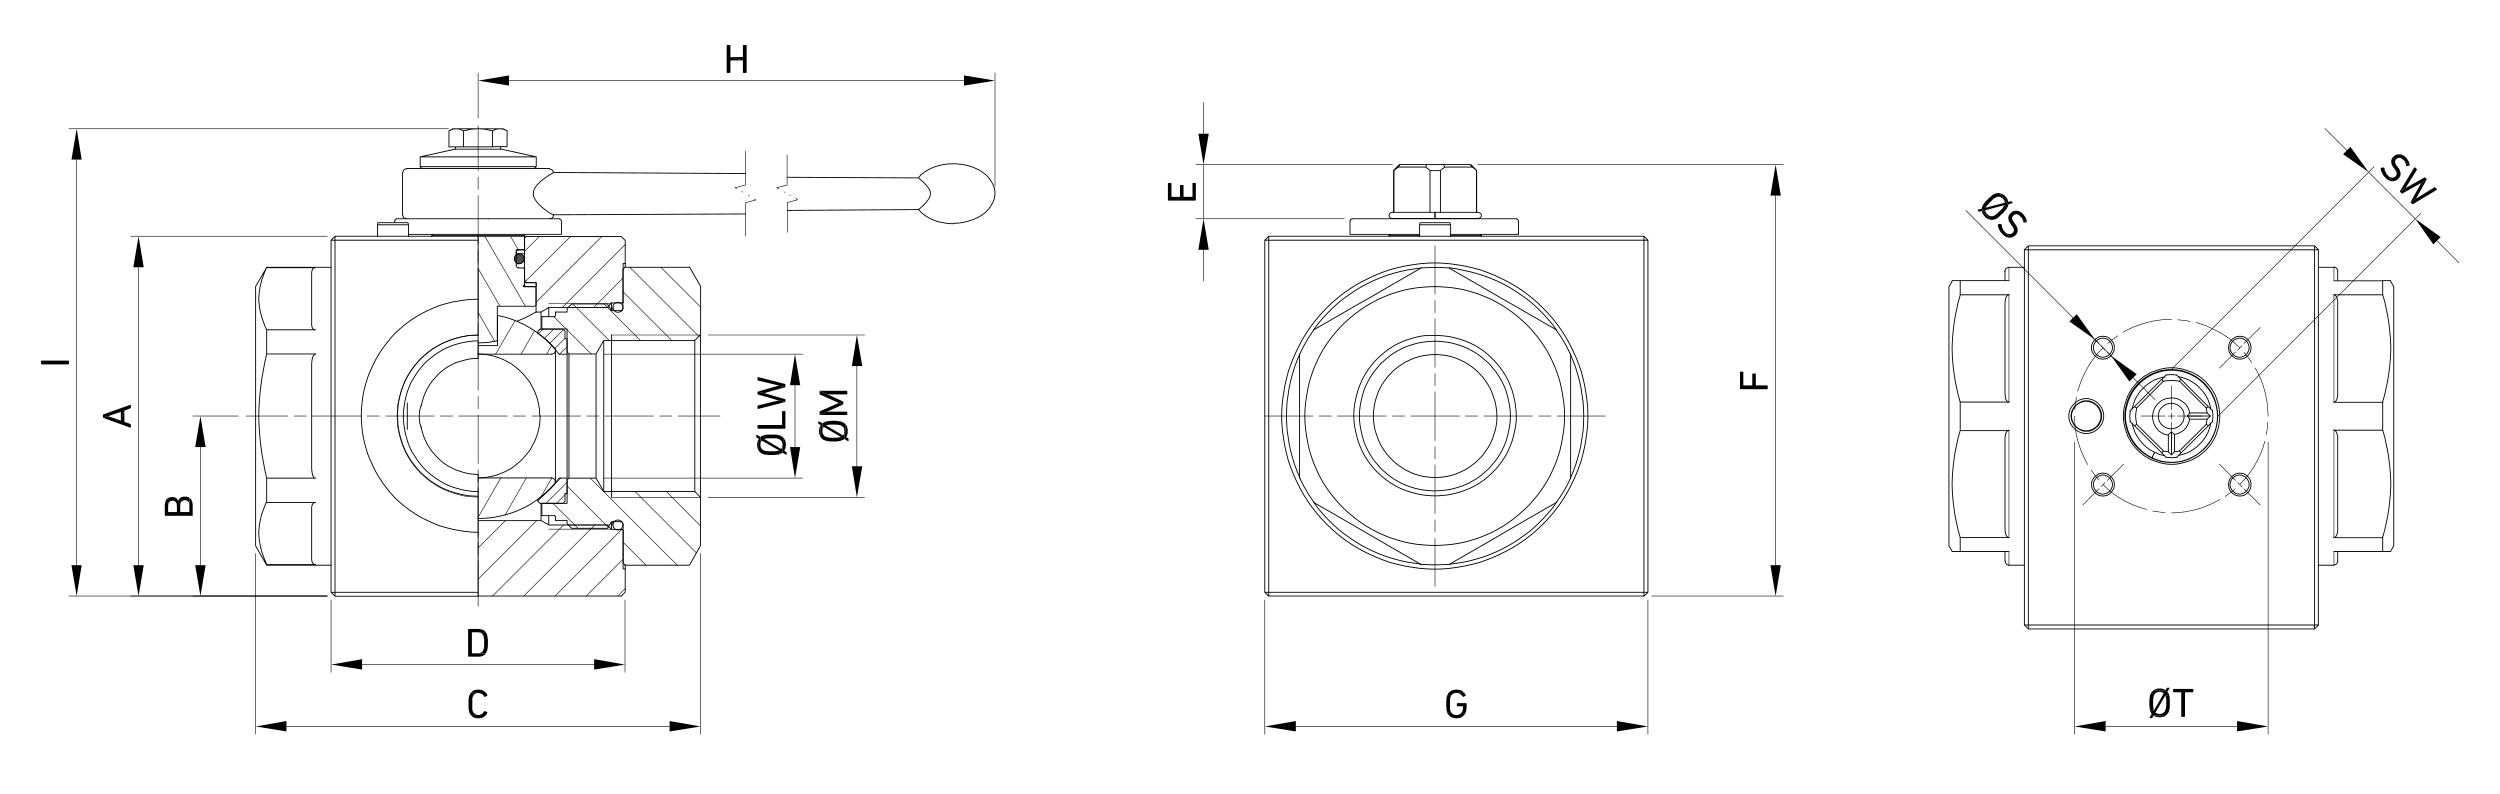 <?xml version="1.0" encoding="UTF-8"?> <svg xmlns="http://www.w3.org/2000/svg" xmlns:xlink="http://www.w3.org/1999/xlink" version="1.1" id="b" x="0px" y="0px" viewBox="0 0 1200 381" style="enable-background:new 0 0 1200 381;" xml:space="preserve"> <style type="text/css"> .st0{fill:none;stroke:#000000;stroke-width:0.43;stroke-linecap:round;stroke-linejoin:round;} .st1{fill:none;stroke:#000000;stroke-width:0.43;stroke-linecap:round;stroke-linejoin:bevel;} .st2{fill:none;stroke:#000000;stroke-width:0.28;stroke-linecap:round;stroke-linejoin:bevel;} .st3{fill:none;stroke:#000000;stroke-width:0.28;stroke-linecap:round;stroke-linejoin:round;} </style> <polyline class="st0" points="252.7,113.4 251.8,114.3 251.8,133.3 252,135 "></polyline> <polyline class="st1" points="299,254.5 299,254.3 298.9,254.3 298.9,254.2 298.7,254.2 "></polyline> <polyline class="st0" points="252.7,135.7 257.3,135.7 257.3,149.8 259.7,149.8 263.4,147.6 291.4,147.6 293.5,145.4 298.7,145.4 "></polyline> <polyline class="st1" points="298.7,145.4 298.9,145.4 298.9,145.3 299,145.2 299,145.1 "></polyline> <path class="st0" d="M299.1,145.1v-18.6h1v-11.1l-1.9-1.9h-45.5 M298.2,286.1l1.9-1.9v-11.1h-1v-18.6"></path> <polyline class="st1" points="252.1,135 252.1,135.3 252.3,135.5 252.5,135.6 252.7,135.6 "></polyline> <path class="st0" d="M298.7,254.1h-5.2l-2.1-2.1h-27.9l-3.7-2.1h-30.2 M298.2,286.1h-68.7 M229.5,113.4v29.3 M229.5,256v0.9 M229.5,143.6v28.3 M229.5,227.6V256 M229.5,142.7v0.9 M229.5,256.9v29.3h-68.7 M229.5,284.3h-68.7v1.9 M229.5,113.4h-68.7 M229.5,115.3h-68.7v169h-1.9l1.9,1.9 M160.8,115.3v-1.9l-1.9,1.9H160.8z M158.9,115.3v169 M263.4,152v-4.5 M263.4,252v-4.5 M259.7,158v-8.2 M259.7,249.8v-8.2 M293.5,148.9v-3.5 M293.5,254.1v-3.6 M300.1,271.2v1.9 M300.1,126.4v1.9 M238.8,157.2 L238.8,157.2 M257.4,149.7L257.4,149.7l-0.1,0.1l-0.2,0.1l-0.3,0.1l-0.3,0.2l-0.4,0.2l-0.5,0.3l-0.6,0.3l-1.3,0.7l-1.6,0.8l-1.8,0.8 l-2,0.8 M251.8,113.4h0.9"></path> <path class="st1" d="M202.1,204.8l0.5,2.1l0.6,2.1l0.8,2l0.9,1.9l1.1,1.8l1.2,1.8l1.4,1.6l1.4,1.6l1.6,1.5l1.7,1.3l1.8,1.2l1.9,1 l1.9,0.9l2.1,0.7l2,0.6l2.1,0.5l2.1,0.2l2.1,0.1 M229.5,172l-2.1,0.1l-2.1,0.2l-2.1,0.5l-2,0.6L219,174l-1.9,0.9l-1.9,1l-1.8,1.2 l-1.7,1.3l-1.6,1.5l-1.4,1.6l-1.4,1.6l-1.2,1.8l-1.1,1.8l-0.9,1.9l-0.8,2l-0.6,2.1l-0.5,2.1 M229.5,143.6l-3.1,0.1l-3.2,0.3 l-3.1,0.5L217,145l-3.1,0.8l-3.1,0.9l-2.9,1.2l-2.9,1.3l-2.8,1.4l-2.7,1.6l-2.6,1.7l-2.5,1.9l-2.4,2l-2.3,2.1l-2.1,2.3l-2,2.5 l-1.9,2.5l-1.7,2.6l-1.6,2.7l-1.4,2.8l-1.3,2.9l-1.2,2.9l-0.9,3l-0.8,3l-0.6,3l-0.4,3.1l-0.3,3.2l-0.1,3.1l0.1,3.1l0.3,3.2l0.4,3.1 l0.6,3l0.8,3l0.9,3l1.2,2.9l1.3,2.9l1.4,2.8l1.6,2.7l1.7,2.6l1.9,2.5l2,2.5l2.1,2.3l2.3,2.1l2.4,2l2.5,1.9l2.6,1.7l2.7,1.6l2.8,1.4 l2.9,1.3l2.9,1.2l3.1,0.9l3.1,0.8l3.1,0.6l3.1,0.5l3.2,0.3l3.1,0.1 M229.5,163.6l-2.4,0.1l-2.4,0.3l-2.4,0.4l-2.4,0.6l-2.4,0.7 l-2.3,0.9l-2.2,1l-2.1,1.3l-2,1.3l-2,1.5l-1.9,1.6l-1.7,1.7l-1.6,1.9l-1.5,2l-1.3,2l-1.3,2.1l-1,2.2l-0.9,2.3l-0.7,2.4l-0.6,2.4 l-0.4,2.5l-0.3,2.5l-0.1,2.5l0.1,2.5l0.3,2.5l0.4,2.5l0.6,2.4l0.7,2.4l0.9,2.3l1,2.2l1.3,2.1l1.3,2l1.5,2l1.6,1.9l1.7,1.7l1.9,1.6 l2,1.5l2,1.3l2.1,1.3l2.2,1l2.3,0.9l2.4,0.7l2.4,0.6l2.4,0.4l2.4,0.3l2.4,0.1 M229.5,160.8l-2.5,0.1l-2.5,0.2l-2.5,0.5l-2.5,0.6 l-2.4,0.7l-2.4,0.9l-2.3,1L210,166l-2.1,1.3l-2.1,1.5l-1.9,1.6l-1.9,1.7l-1.7,1.9l-1.6,1.9l-1.5,2.1l-1.3,2.1l-1.2,2.2l-1,2.3 l-0.9,2.5l-0.7,2.4l-0.6,2.5l-0.4,2.5l-0.2,2.5l-0.1,2.5l0.1,2.5l0.2,2.5l0.4,2.5l0.6,2.5l0.7,2.4l0.9,2.5l1,2.3l1.2,2.2l1.3,2.1 l1.5,2.1l1.6,1.9l1.7,1.9l1.9,1.7l1.9,1.6l2.1,1.5l2.1,1.3l2.2,1.2l2.3,1l2.4,0.9l2.4,0.7l2.5,0.6l2.5,0.5l2.5,0.2l2.5,0.1"></path> <polyline class="st2" points="229.5,160.9 226.9,161 224.4,161.2 221.9,161.6 219.4,162.2 217,163 214.6,163.9 212.3,164.9 210.1,166.1 207.9,167.4 205.9,168.9 203.9,170.5 202,172.2 200.3,174.1 198.6,176.1 197.2,178.1 195.8,180.3 194.6,182.6 193.6,184.9 192.7,187.3 192,189.7 191.4,192.2 190.9,194.7 190.7,197.2 190.6,199.7 190.7,202.3 190.9,204.8 191.4,207.3 192,209.8 192.7,212.2 193.6,214.6 194.6,216.9 195.8,219.1 197.2,221.4 198.6,223.4 200.3,225.4 202,227.2 203.9,228.9 205.9,230.6 207.9,232 210.1,233.4 212.3,234.6 214.6,235.6 217,236.5 219.4,237.2 221.9,237.9 224.4,238.3 226.9,238.5 229.5,238.6 "></polyline> <path class="st0" d="M202.1,194.7l-0.4,1.3l-0.3,1.3l-0.1,1.3l-0.1,1.3l0.1,1.3l0.1,1.3l0.3,1.3l0.4,1.3 M195.5,193.4v12.7"></path> <path class="st3" d="M293.4,145.6h-30 M263.4,254h30"></path> <polyline class="st0" points="300,271.3 330.9,271.3 336.2,262 336.2,238.7 333.5,235.9 289.8,235.9 286.1,229.5 273.1,229.5 272.2,230.4 272.2,241.6 260.1,241.6 260.1,247.5 "></polyline> <polyline class="st1" points="260.1,152 260.1,152 260.2,152 "></polyline> <line class="st0" x1="266.1" y1="247.5" x2="260.2" y2="247.5"></line> <polyline class="st1" points="266.1,152 266.2,152 266.4,151.9 266.5,151.8 266.5,151.6 "></polyline> <line class="st0" x1="266.6" y1="249.7" x2="266.6" y2="248"></line> <polyline class="st1" points="266.8,149.8 266.7,149.8 266.6,149.9 "></polyline> <polyline class="st0" points="266.8,249.8 272.2,249.8 272.2,251.4 274.4,253.6 291.6,253.6 293.2,250.9 "></polyline> <polyline class="st1" points="293.2,148.6 293.4,148.9 293.7,149 293.9,149.1 294.2,149.1 "></polyline> <line class="st0" x1="298" y1="250.4" x2="294.2" y2="250.4"></line> <polyline class="st1" points="298,149.1 298.3,149.1 298.5,148.9 298.7,148.8 298.9,148.6 299,148.3 299,148 "></polyline> <path class="st0" d="M299.1,251.5v18.8l1,1 M330.9,128.3H300l-1,0.9V148"></path> <polyline class="st1" points="299,251.5 299,251.2 298.9,251 298.7,250.8 298.5,250.6 298.3,250.5 298,250.5 "></polyline> <line class="st0" x1="294.2" y1="149.1" x2="298" y2="149.1"></line> <polyline class="st1" points="294.2,250.4 293.9,250.5 293.6,250.5 293.4,250.7 293.2,251 "></polyline> <polyline class="st0" points="293.2,148.6 291.6,145.9 274.4,145.9 272.2,148.1 272.2,149.8 266.8,149.8 "></polyline> <polyline class="st1" points="266.6,249.7 266.7,249.7 266.8,249.8 "></polyline> <line class="st0" x1="266.6" y1="151.6" x2="266.6" y2="149.9"></line> <polyline class="st1" points="266.5,248 266.5,247.8 266.4,247.6 266.2,247.5 266.1,247.5 "></polyline> <line class="st0" x1="260.2" y1="152" x2="266.1" y2="152"></line> <polyline class="st1" points="260.2,247.5 260.1,247.5 260.1,247.5 "></polyline> <path class="st0" d="M260.1,152v5.9h12.1v11.1l0.9,0.9h13l3.7-6.5h43.7l2.8-2.8v-23.2l-5.4-9.3 M273.1,229.4V170 M289.8,235.9v-72.4 M286.1,229.4V170"></path> <line class="st3" x1="293.5" y1="238.7" x2="336.2" y2="238.7"></line> <line class="st0" x1="293.5" y1="238.7" x2="293.5" y2="160.8"></line> <line class="st3" x1="336.2" y1="160.8" x2="293.5" y2="160.8"></line> <path class="st0" d="M336.2,238.7v-77.9 M333.5,163.6v72.4"></path> <path class="st3" d="M292.6,147.6h-19.9 M272.7,252h19.9"></path> <path class="st0" d="M128,271.3V271 M128,241.2v-11.7 M128,169.9v-11.6 M128,128.6v-0.3 M122.7,262V137.6 M128,128.3h30.9 M128,271.3h30.9 M122.7,137.5l5.4-9.3 M122.7,262l5.3,9.3 M151.5,229.5l-0.4-0.1l-0.3-0.1l-0.4-0.5l-0.3-0.7l-0.2-0.7l-0.2-1.3 l-0.1-1.3v-50l0.1-1.4l0.2-1.3l0.2-0.7l0.3-0.6l0.4-0.5l0.3-0.2l0.4-0.1 M151.5,158.3l-0.7-0.1l-0.4-0.2l-0.3-0.3l-0.2-0.4l-0.2-0.7 l-0.1-0.7v-25l0.1-0.7l0.2-0.7l0.2-0.4l0.3-0.3l0.4-0.2l0.7-0.1 M151.5,271l-0.7-0.1l-0.4-0.3l-0.3-0.3l-0.2-0.3l-0.2-0.7l-0.1-0.7 v-25l0.1-0.7l0.2-0.7l0.2-0.3l0.3-0.3l0.4-0.3l0.7-0.1H128 M128,158.3l-0.9-2l-0.7-1.9l-0.7-1.9l-0.5-1.9l-0.4-1.8l-0.3-1.9 l-0.2-1.8l-0.1-1.7l0.1-1.8l0.2-1.8l0.3-1.9l0.4-1.8l0.5-1.9l0.7-1.9l0.7-1.9l0.9-2 M151.5,271H128 M128,169.9h23.5 M128,229.5 l-0.9-4l-0.7-3.9l-0.7-3.8l-0.5-3.7l-0.4-3.7l-0.3-3.6l-0.2-3.6l-0.1-3.6l0.1-3.5l0.2-3.6l0.3-3.6l0.4-3.6l0.5-3.7l0.7-3.8l0.7-3.9 l0.9-4.1 M151.5,229.5H128 M128,128.5h23.5 M128,270.9l-0.9-2.1l-0.7-1.9l-0.7-1.9l-0.5-1.9l-0.4-1.9l-0.3-1.8l-0.2-1.8l-0.1-1.8 l0.1-1.8l0.2-1.8l0.3-1.8l0.4-1.9l0.5-1.9l0.7-1.9l0.7-1.9l0.9-2 M151.5,158.3H128 M229.5,229.4h35.3"></path> <path class="st1" d="M266.1,167l-1.8-1.9l-1.9-1.9l-2.1-1.7l-2.1-1.6l-2.2-1.5l-2.3-1.4l-2.3-1.3l-2.4-1.1l-2.4-1l-2.5-0.9l-2.6-0.7 l-2.6-0.6 M264.8,170l0.5-0.1l0.5-0.2l0.4-0.3l0.3-0.5l0.1-0.5v-0.5l-0.1-0.5l-0.3-0.5"></path> <path class="st0" d="M229.5,165.9h9.3 M264.8,170h-35.3"></path> <path class="st1" d="M266.1,232.5l0.3-0.5l0.1-0.5v-0.5l-0.1-0.5l-0.3-0.5l-0.4-0.3l-0.5-0.2l-0.5-0.1 M229.5,248.9l2.6-0.1l2.5-0.2 l2.6-0.3l2.5-0.5l2.5-0.6l2.4-0.7l2.4-0.8l2.4-1l2.4-1.1l2.2-1.2l2.2-1.4l2.1-1.4l2.1-1.6l1.9-1.6l1.9-1.8l1.7-1.9"></path> <line class="st0" x1="238.8" y1="165.9" x2="238.8" y2="151.5"></line> <path class="st1" d="M229.5,229.4l2.1-0.1l2.1-0.2l2.1-0.4l2-0.5l2-0.7l2-0.8l1.9-1l1.9-1l1.7-1.3l1.6-1.3l1.6-1.5l1.5-1.6l1.3-1.6 l1.3-1.7l1-1.9l1-1.9l0.8-2l0.7-2l0.5-2l0.4-2.1l0.2-2.1l0.1-2.1 M259.1,199.7l-0.1-2.1l-0.2-2.1l-0.4-2.1l-0.5-2l-0.7-2l-0.8-2 l-1-1.9l-1-1.9l-1.3-1.7l-1.3-1.6l-1.5-1.6l-1.6-1.5l-1.6-1.3l-1.7-1.3l-1.9-1l-1.9-1l-2-0.8l-2-0.7l-2-0.5l-2.1-0.4l-2.1-0.2 l-2.1-0.1"></path> <path class="st0" d="M238.7,158.1L238.7,158.1 M266.6,231.3v-63.1 M251.8,113.4h-22.3"></path> <polyline class="st1" points="251.4,119.9 251.5,119.9 251.7,119.8 251.8,119.7 251.8,119.5 "></polyline> <polyline class="st0" points="238.7,163.6 238.7,147 256.7,147 257.3,146.5 257.3,138.1 256.7,137.6 251.2,137.6 251.2,137 251.8,137 251.8,129 "></polyline> <polyline class="st1" points="248.9,120 248.6,120 248.4,120.1 248.1,120.3 248,120.5 247.8,120.7 247.8,121 "></polyline> <line class="st0" x1="248.9" y1="128.6" x2="251.4" y2="128.6"></line> <polyline class="st1" points="247.8,127.5 247.8,127.8 248,128.1 248.1,128.3 248.4,128.4 248.6,128.6 248.9,128.6 "></polyline> <line class="st0" x1="247.8" y1="121" x2="247.8" y2="127.5"></line> <polyline class="st1" points="251.7,129 251.7,128.9 251.6,128.8 251.5,128.7 251.4,128.7 "></polyline> <line class="st0" x1="251.4" y1="119.9" x2="248.9" y2="119.9"></line> <polyline class="st1" points="229.5,164.6 231.8,164.5 234.1,164.4 236.4,164 238.7,163.6 "></polyline> <path class="st0" d="M251.8,113.4v6.1 M207.2,113.1h44.6v0.4 M207.2,113.1v0.4 M251.2,112.5l0.6,0.6 M207.7,112.5l-0.5,0.6 M259.2,158l-1,0.9v0.9"></path> <path class="st1" d="M258.2,239.6l1.9-1.5l1.9-1.6l1.7-1.6l1.6-1.7l1.6-1.8l1.5-1.9 M268.7,229.5h-0.1l-0.1,0.1"></path> <path class="st0" d="M268.7,170h3.5v-7.4h-1v-3.7l-0.9-0.9h-11.1 M258.2,240.6l1,1h11.1l0.9-1v-3.7h1v-7.4h-3.5"></path> <path class="st1" d="M268.4,169.9l0.1,0.1l0.1,0.1 M268.3,170l-1.5-1.9l-1.6-1.8l-1.6-1.7l-1.7-1.6l-1.9-1.6l-1.9-1.5"></path> <path class="st0" d="M258.2,240.6v-0.9 M258.2,159.8L258.2,159.8 M272.2,170v59.4"></path> <path class="st1" d="M195.1,81l-0.4,0.1l-0.4,0.1l-0.4,0.3l-0.3,0.4l-0.1,0.4l-0.1,0.4 M265.6,82.8l-0.1-0.4l-0.1-0.4l-0.3-0.4 l-0.4-0.3l-0.5-0.1l-0.5-0.1 M263.8,105l0.5-0.1l0.5-0.1l0.4-0.3l0.3-0.4l0.1-0.4l0.1-0.4 M193.3,103.2l0.1,0.4l0.1,0.4l0.3,0.4 l0.4,0.3l0.4,0.1l0.4,0.1"></path> <path class="st0" d="M195.1,80.9h68.7 M234.5,105h-39.4 M265.7,82.8L265.7,82.8l-0.2,0.2l-0.4,0.2l-0.5,0.3l-0.7,0.4l-0.7,0.4 l-0.8,0.6l-0.9,0.6l-1.8,1.4l-1.6,1.6l-0.7,0.8l-0.7,1l-0.5,1.1l-0.1,0.6l-0.1,0.7v0.7l0.1,0.7l0.5,1.2l0.6,1l0.7,0.9l0.7,0.9 l0.9,0.8l1.8,1.5l1.7,1.3l0.8,0.5l0.7,0.4l0.6,0.3l0.4,0.3l0.2,0.1h0.1 M265.6,82.8L265.6,82.8 M265.6,103.2L265.6,103.2 M193.2,82.8v20.4 M357.8,102.7l-92.2,0.4 M265.6,82.8l92.2,0.5 M440.9,100.6l-63,0.4 M440.9,85.4L440.9,85.4l0.1,0.1l0.2,0.1 l0.2,0.2l0.4,0.4l0.5,0.4l1,0.9l1.1,1.2l1,1.2l0.5,0.7l0.4,0.7l0.2,0.7l0.1,0.9l-0.1,0.8l-0.2,0.8l-0.3,0.7l-0.5,0.7l-1,1.3 l-1.1,1.2l-1.1,1l-0.4,0.4l-0.4,0.3l-0.3,0.2l-0.2,0.1l-0.1,0.1 M377.9,85.1l63,0.3 M457.7,78.6l1.9,0.1l1.9,0.2l1.9,0.3l1.9,0.5 l1.8,0.6l1.6,0.7l1.6,0.8l1.5,1l1.3,1l1.1,1.1l1,1.2l0.8,1.3l0.7,1.3l0.5,1.3l0.3,1.4l0.1,1.4l-0.1,1.4l-0.3,1.4l-0.5,1.3l-0.7,1.3 l-0.8,1.3l-1,1.2l-1.1,1.2l-1.3,1l-1.5,1l-1.6,0.8l-1.6,0.7l-1.8,0.6l-1.9,0.5l-1.9,0.4l-1.9,0.2l-1.9,0.1 M440.9,100.6l1.4,1.5 l1.7,1.3l1.9,1.2l2.1,1l2.2,0.8l2.5,0.5l2.5,0.4l2.5,0.1 M457.7,78.6l-2.5,0.1l-2.5,0.3l-2.5,0.6l-2.2,0.7l-2.1,1l-1.9,1.1l-1.7,1.3 l-1.4,1.5"></path> <path class="st1" d="M190.4,105.1l-0.4,0.1l-0.2,0.2l-0.2,0.2l-0.1,0.4 M269.4,106l-0.1-0.4l-0.2-0.2l-0.2-0.2l-0.4-0.1"></path> <path class="st0" d="M238,112.5h-1.1 M237.8,105h-3.3 M195.1,105h-4.7 M237.8,105h30.7 M269.5,106v6.5 M189.5,106.9V106 M196.1,112.5h40.9 M238,112.5h31.4 M257.3,80h-55.7l0.9,0.9 M256.4,80.9l1-0.9 M240.6,71.6h-22.3 M257.4,75.3h-55.7V80 M257.4,80 v-4.7l-16.7-3.7 M218.4,71.6l-16.7,3.7 M257.4,137.6v-1.9h-5.6v1.9H257.4z M181.4,106.9h14.3 M181.2,107.9h14.9l-0.3-1 M181.4,106.9 l-0.2,1 M196.1,107.9v5.6 M181.2,107.9v5.6 M251.8,119.9h-4v1.9h4V119.9z"></path> <polygon class="st1" points="251.6,124.2 251.5,123.6 251.3,123 250.9,122.5 250.4,122.1 249.8,121.9 249.2,121.8 248.6,121.9 248.1,122.1 247.5,122.5 247.2,123 246.9,123.6 246.9,124.2 246.9,124.8 247.2,125.4 247.5,125.9 248.1,126.3 248.6,126.5 249.2,126.6 249.8,126.5 250.4,126.3 250.9,125.9 251.3,125.4 251.5,124.8 "></polygon> <line class="st0" x1="247.8" y1="126.6" x2="249.2" y2="126.6"></line> <path class="st1" d="M299,147.5l-0.1-0.6l-0.2-0.6l-0.4-0.5l-0.5-0.4l-0.6-0.2l-0.6-0.1l-0.6,0.1l-0.6,0.2l-0.5,0.4l-0.4,0.5 l-0.2,0.6l-0.1,0.6l0.1,0.6l0.2,0.6l0.4,0.5l0.5,0.4l0.6,0.2l0.6,0.1l0.6-0.1l0.6-0.2l0.5-0.4l0.4-0.5l0.2-0.6L299,147.5z M299,252 l-0.1-0.6l-0.2-0.6l-0.4-0.5l-0.5-0.4l-0.6-0.2l-0.6-0.1l-0.6,0.1l-0.6,0.2l-0.5,0.4l-0.4,0.5l-0.2,0.6l-0.1,0.6l0.1,0.6l0.2,0.6 l0.4,0.5l0.5,0.4l0.6,0.2l0.6,0.1l0.6-0.1l0.6-0.2l0.5-0.4l0.4-0.5l0.2-0.6L299,252z"></path> <path class="st0" d="M294.2,250.4v1.6 M294.2,147.5v1.6 M217.4,61.8h1.6l-0.8,0.1l-0.9,0.1l-0.8,0.4l-1,0.4 M243.4,62.8l-0.9-0.4 l-0.9-0.4l-0.8-0.1l-0.9-0.1h1.6 M219,61.8h10.5l-1.7,0.1l-1.6,0.1l-1.8,0.4l-1.9,0.4l-1-0.4l-0.8-0.4l-0.9-0.1L219,61.8L219,61.8z M236.4,62.8l-1.9-0.4l-1.7-0.4l-1.7-0.1l-1.6-0.1h10.4l-0.8,0.1l-0.8,0.1l-0.9,0.4L236.4,62.8L236.4,62.8z M241.5,61.8l1.9,1 M217.4,61.8l-1.9,1 M243.4,70.5v-7.6 M236.4,62.8v7.6h6.9 M236.4,70.5h-20.9 M222.5,70.5v-7.6 M215.5,70.5v-7.6 M240.2,70.5v1.1 M218.6,70.5v1.1"></path> <path class="st3" d="M357.8,113.3v-16l5-1.3l-0.7-0.4 M359.6,93.9l-0.5-0.2 M356.6,92.2l-0.5-0.2 M353.6,90.5l-0.8-0.4l5-1.3V72.6 M377.9,111.5V97.2l5-1.3l-1-0.7 M379.4,93.8l-0.4-0.2 M376.7,92.3l-0.4-0.2 M373.9,90.7l-1.1-0.6l5-1.3V74.4"></path> <path class="st0" d="M791,115.3v169h-1.9v1.9l1.9-1.9 M607.1,284.3l1.9,1.9v-1.9H607.1z M789.1,284.3H609 M609,286.1h180.1 M791,115.3l-1.9-1.9v1.9H791z M607.1,115.3h1.9v-1.9L607.1,115.3z M789.1,113.4H609 M609,115.3h180.1 M607.1,115.3v169 M609,284.3 v-169 M789.1,115.3v169"></path> <path class="st1" d="M762.2,199.7l-0.1-3.6l-0.3-3.6l-0.5-3.6l-0.6-3.6l-0.8-3.5l-0.9-3.5l-1.2-3.4l-1.3-3.3l-1.5-3.3l-1.6-3.2 l-1.7-3.1l-1.9-3l-2.1-3l-2.2-2.8l-2.4-2.8l-2.5-2.6l-2.6-2.5l-2.8-2.4l-2.8-2.2l-3-2.1l-3-1.9l-3.1-1.7l-3.2-1.6l-3.3-1.5l-3.3-1.3 l-3.4-1.2l-3.5-0.9l-3.5-0.8l-3.6-0.6l-3.6-0.5l-3.6-0.3l-3.6-0.1l-3.6,0.1l-3.6,0.3l-3.6,0.5l-3.6,0.6l-3.5,0.8l-3.5,0.9l-3.4,1.2 l-3.3,1.3l-3.3,1.5l-3.2,1.6l-3.1,1.7l-3,1.9l-3,2.1l-2.8,2.2l-2.8,2.4l-2.6,2.5l-2.5,2.6l-2.4,2.8l-2.2,2.8l-2.1,3l-1.9,3l-1.7,3.1 l-1.6,3.2l-1.5,3.3l-1.3,3.3l-1.2,3.4l-0.9,3.5l-0.8,3.5l-0.6,3.6l-0.5,3.6l-0.3,3.6l-0.1,3.6l0.1,3.6l0.3,3.6l0.5,3.6l0.6,3.6 l0.8,3.5l0.9,3.5l1.2,3.4l1.3,3.3l1.5,3.3l1.6,3.2l1.7,3.1l1.9,3l2.1,3l2.2,2.8l2.4,2.8l2.5,2.6l2.6,2.5l2.8,2.4l2.8,2.2l3,2.1 l3,1.9l3.1,1.7l3.2,1.6l3.3,1.5l3.3,1.3l3.4,1.2l3.5,0.9l3.5,0.8l3.6,0.6l3.6,0.5l3.6,0.3l3.6,0.1l3.6-0.1l3.6-0.3l3.6-0.5l3.6-0.6 l3.5-0.8l3.5-0.9l3.4-1.2l3.3-1.3l3.3-1.5l3.2-1.6l3.1-1.7l3-1.9l3-2.1l2.8-2.2l2.8-2.4l2.6-2.5l2.5-2.6l2.4-2.8l2.2-2.8l2.1-3 l1.9-3l1.7-3.1l1.6-3.2l1.5-3.3l1.3-3.3l1.2-3.4l0.9-3.5l0.8-3.5l0.6-3.6l0.5-3.6l0.3-3.6L762.2,199.7z M751,199.7l-0.1-3.3 l-0.3-3.3l-0.5-3.3l-0.6-3.3l-0.7-3.2l-1-3.2l-1.1-3.1l-1.3-3l-1.4-3l-1.6-2.9l-1.8-2.8l-1.9-2.7l-2.1-2.6l-2.2-2.5l-2.3-2.4 l-2.5-2.2l-2.5-2.1l-2.7-2l-2.8-1.9l-2.8-1.6l-3-1.6l-3-1.3l-3-1.2l-3.1-1l-3.2-0.9l-3.3-0.7l-3.3-0.5l-3.3-0.3l-3.3-0.2h-3.3 l-3.3,0.2l-3.3,0.3l-3.3,0.5l-3.3,0.7l-3.2,0.9l-3.1,1l-3,1.2l-3,1.3l-3,1.6l-2.8,1.6l-2.8,1.9l-2.7,2l-2.5,2.1l-2.5,2.2l-2.3,2.4 l-2.2,2.5l-2.1,2.6l-1.9,2.7l-1.8,2.8l-1.6,2.9l-1.4,3l-1.3,3l-1.1,3.1l-1,3.2l-0.7,3.2l-0.6,3.3l-0.5,3.3l-0.3,3.3l-0.1,3.3 l0.1,3.3l0.3,3.3l0.5,3.3l0.6,3.3l0.7,3.2l1,3.2l1.1,3.1l1.3,3l1.4,3l1.6,2.9l1.8,2.8l1.9,2.7l2.1,2.6l2.2,2.5l2.3,2.4l2.5,2.2 l2.5,2.1l2.7,2l2.8,1.9l2.8,1.6l3,1.6l3,1.3l3,1.2l3.1,1l3.2,0.9l3.3,0.7l3.3,0.5l3.3,0.3l3.3,0.2h3.3l3.3-0.2l3.3-0.3l3.3-0.5 l3.3-0.7l3.2-0.9l3.1-1l3-1.2l3-1.3l3-1.6l2.8-1.6l2.8-1.9l2.7-2l2.5-2.1l2.5-2.2l2.3-2.4l2.2-2.5l2.1-2.6l1.9-2.7l1.8-2.8l1.6-2.9 l1.4-3l1.3-3l1.1-3.1l1-3.2l0.7-3.2l0.6-3.3l0.5-3.3l0.3-3.3L751,199.7z M630.6,158.4l-1.3,1.9l-1.3,1.9L627,164l-1.1,1.9l-1,2l-1,2 M695.5,128.6l-2.2-0.1l-2.2-0.1h-4.5l-2.2,0.1l-2.2,0.1 M753.8,170l-1-2l-1-2l-1.1-1.9l-1.1-1.9l-1.3-1.9l-1.3-1.9 M747.1,241.1 l1.3-1.9l1.3-1.9l1.1-1.9l1.1-1.9l1-2l1-2 M682.2,270.9l2.2,0.1l2.2,0.1h4.5l2.2-0.1l2.2-0.1 M623.9,229.5l1,2l1,2l1.1,1.9l1.1,1.9 l1.3,1.9l1.3,1.9 M718.5,199.7l-0.1-2.3l-0.3-2.2l-0.4-2.2l-0.7-2.1l-0.7-2.1l-0.9-2.1l-1.1-2l-1.3-1.9l-1.3-1.8l-1.6-1.7l-1.6-1.6 l-1.7-1.4l-1.9-1.3l-1.9-1.2l-2.1-1l-2.1-0.9l-2.2-0.7l-2.2-0.5l-2.2-0.3l-2.3-0.2h-2.2l-2.3,0.2l-2.2,0.3l-2.2,0.5l-2.2,0.7 l-2.1,0.9l-2.1,1l-1.9,1.2l-1.9,1.3l-1.7,1.4l-1.6,1.6l-1.6,1.7l-1.3,1.8l-1.3,1.9l-1.1,2l-0.9,2.1l-0.7,2.1L660,193l-0.4,2.2 l-0.3,2.2l-0.1,2.3l0.1,2.3l0.3,2.2l0.4,2.2l0.7,2.1l0.7,2.1l0.9,2.1l1.1,2l1.3,1.9l1.3,1.8l1.6,1.7l1.6,1.6l1.7,1.4l1.9,1.3 l1.9,1.2l2.1,1l2.1,0.9l2.2,0.7l2.2,0.5l2.2,0.3l2.3,0.2h2.2l2.3-0.2l2.2-0.3l2.2-0.5l2.2-0.7l2.1-0.9l2.1-1l1.9-1.2l1.9-1.3 l1.7-1.4l1.6-1.6l1.6-1.7l1.3-1.8l1.3-1.9l1.1-2l0.9-2.1l0.7-2.1l0.7-2.1l0.4-2.2l0.3-2.2L718.5,199.7z M725,199.7l-0.1-2.5 l-0.3-2.5l-0.5-2.5l-0.6-2.5l-0.7-2.4l-1-2.4l-1.1-2.2l-1.3-2.2l-1.4-2.1l-1.6-1.9l-1.6-1.9l-1.9-1.7l-1.9-1.6l-2-1.5l-2.2-1.3 l-2.2-1.2l-2.3-1l-2.4-0.8l-2.4-0.7l-2.5-0.5l-2.5-0.3l-2.5-0.2h-2.5l-2.5,0.2l-2.5,0.3l-2.5,0.5l-2.4,0.7l-2.4,0.8l-2.3,1l-2.2,1.2 l-2.2,1.3l-2,1.5l-1.9,1.6l-1.9,1.7l-1.6,1.9l-1.6,1.9l-1.4,2.1l-1.3,2.2l-1.1,2.2l-1,2.4l-0.7,2.4l-0.6,2.5l-0.5,2.5l-0.3,2.5 l-0.1,2.5l0.1,2.5l0.3,2.5l0.5,2.5l0.6,2.5l0.7,2.4l1,2.4l1.1,2.2l1.3,2.2l1.4,2.1l1.6,1.9l1.6,1.9l1.9,1.7l1.9,1.6l2,1.5l2.2,1.3 l2.2,1.2l2.3,1l2.4,0.8l2.4,0.7l2.5,0.5l2.5,0.3l2.5,0.2h2.5l2.5-0.2l2.5-0.3l2.5-0.5l2.4-0.7l2.4-0.8l2.3-1l2.2-1.2l2.2-1.3l2-1.5 l1.9-1.6l1.9-1.7l1.6-1.9l1.6-1.9l1.4-2.1l1.3-2.2l1.1-2.2l1-2.4l0.7-2.4l0.6-2.5l0.5-2.5l0.3-2.5L725,199.7z M727.8,199.7l-0.1-2.6 l-0.3-2.6L727,192l-0.6-2.5l-0.7-2.5l-1-2.5l-1-2.3l-1.3-2.3l-1.4-2.2l-1.6-2.1l-1.6-1.9l-1.9-1.9L714,170l-2-1.6l-2.2-1.5l-2.2-1.3 l-2.3-1.1l-2.5-1l-2.5-0.8l-2.5-0.7l-2.5-0.5l-2.6-0.3l-2.5-0.2h-2.7L685,161l-2.6,0.3l-2.5,0.5l-2.5,0.7l-2.5,0.8l-2.5,1l-2.3,1.1 l-2.2,1.3l-2.2,1.5l-2,1.6l-1.9,1.7l-1.9,1.9l-1.6,1.9l-1.6,2.1l-1.4,2.2l-1.3,2.3l-1,2.3l-1,2.5l-0.7,2.5l-0.6,2.5l-0.5,2.5 l-0.3,2.6l-0.1,2.6l0.1,2.6l0.3,2.6l0.5,2.5l0.6,2.5l0.7,2.5l1,2.5l1,2.3l1.3,2.3l1.4,2.2l1.6,2.1l1.6,1.9l1.9,1.9l1.9,1.7l2,1.6 l2.2,1.5l2.2,1.3l2.3,1.1l2.5,1l2.5,0.8l2.5,0.7l2.5,0.5l2.6,0.3l2.5,0.2h2.7l2.5-0.2l2.6-0.3l2.5-0.5l2.5-0.7l2.5-0.8l2.5-1 l2.3-1.1l2.2-1.3l2.2-1.5l2-1.6l1.9-1.7l1.9-1.9l1.6-1.9l1.6-2.1l1.4-2.2l1.3-2.3l1-2.3l1-2.5l0.7-2.5l0.6-2.5l0.5-2.5l0.3-2.6 L727.8,199.7z M623.9,169.9l-1.3,3.1l-1.2,3.2l-1,3.3l-0.9,3.3l-0.7,3.3l-0.5,3.4l-0.5,3.3l-0.2,3.4l-0.1,3.4l0.1,3.4l0.2,3.4 l0.5,3.3l0.5,3.4l0.7,3.3l0.9,3.3l1,3.3l1.2,3.2l1.3,3.1 M682.2,128.6l-3.4,0.5l-3.3,0.5l-3.3,0.7l-3.3,0.9l-3.3,1l-3.2,1.2 l-3.1,1.3l-3.1,1.5l-3,1.6l-2.9,1.8l-2.8,1.9l-2.8,2l-2.6,2.1l-2.5,2.3l-2.5,2.5l-2.3,2.5l-2.2,2.6l-2,2.8 M630.6,241.1l2,2.8 l2.2,2.6l2.3,2.5l2.5,2.5l2.5,2.3l2.6,2.1l2.8,2l2.8,1.9l2.9,1.8l3,1.6l3.1,1.5l3.1,1.3l3.2,1.2l3.3,1l3.3,0.9l3.3,0.7l3.3,0.5 l3.4,0.5 M695.5,270.9l3.4-0.5l3.3-0.5l3.3-0.7l3.3-0.9l3.3-1l3.2-1.2l3.1-1.3l3.1-1.5l3-1.6l2.9-1.8l2.8-1.9l2.8-2l2.6-2.1l2.5-2.3 l2.5-2.5l2.3-2.5l2.2-2.6l2-2.8 M747.1,158.4l-2-2.8l-2.2-2.6l-2.3-2.5l-2.5-2.5l-2.5-2.3l-2.6-2.1l-2.8-2l-2.8-1.9l-2.9-1.8l-3-1.6 l-3.1-1.5l-3.1-1.3l-3.2-1.2l-3.3-1l-3.3-0.9l-3.3-0.7L699,129l-3.4-0.5 M753.8,229.5l1.3-3.1l1.2-3.2l1-3.3l0.9-3.3l0.7-3.3 l0.5-3.4l0.5-3.3l0.2-3.4l0.1-3.4l-0.1-3.4l-0.2-3.4l-0.5-3.3l-0.5-3.4l-0.7-3.3l-0.9-3.3l-1-3.3l-1.2-3.2l-1.3-3.1"></path> <path class="st0" d="M623.8,170v59.6 M630.6,241.2l3.5,2l3.3,1.9l3.3,1.9l3.3,1.9l6.2,3.6l6.2,3.6l6.2,3.6l6.2,3.6l3.3,1.9l3.3,1.9 l3.3,1.9l3.5,2.1 M695.6,271l3.5-2.1l3.3-1.9l3.3-1.9l3.3-1.9l6.2-3.6l6.2-3.6l6.2-3.6l6.2-3.6l3.3-1.9l3.3-1.9l3.3-1.9l3.5-2 M753.9,229.5V170 M747.2,158.4l-3.5-2l-3.3-1.9l-3.3-1.9l-3.3-1.9l-6.2-3.6l-6.2-3.5l-6.2-3.6l-6.2-3.6l-3.3-1.9l-3.3-1.9l-3.3-1.9 l-3.5-2 M682.2,128.6l-3.5,2l-3.3,1.9l-3.3,1.9l-3.3,1.9l-6.2,3.6l-6.2,3.6l-6.2,3.5l-6.2,3.6l-3.3,1.9l-3.3,1.9l-3.3,1.9l-3.5,2 M707.4,80.4L706,79h-0.5 M708.8,81.9h-0.2 M671.7,79h0.5 M684.9,79h8 M691.4,81.9h-5 M669.1,81.9h-0.2 M707.4,80.4l1.4,1.4 M671.7,79l-2.8,2.8 M706.7,80.2l-1.1-1.2 M684.9,79h-12.8 M705.6,79h-12.7l0.6,1.2h13.2 M684.3,80.2l0.6-1.2 M672.1,79l-1,1.2h13.2 M706.7,80.2l1,0.7l1,0.9 M691.4,81.9l1-0.9l1-0.7 M691.4,101.9V81.9 M691.4,105v-0.1 M708.7,104.9v0.1 M708.7,81.9v20.1 M684.3,80.2l1,0.7l1.1,0.9 M669.1,81.9l1-0.9l1-0.7 M669.1,101.9V81.9 M669.1,105v-0.1 M686.4,104.9v0.1 M686.4,81.9v20.1 M688.8,101.9L688.8,101.9 M688.8,104.9L688.8,104.9 M666.6,113.1h14.9 M696.3,113.1h14.9 M668.9,81.9v20.1 M668.9,104.9v0.1 M708.8,81.9v20.1 M708.8,104.9v0.1 M710.6,112.5l0.5,0.6 M667.2,112.5l-0.6,0.6 M711.1,113.1v0.4 M666.6,113.1v0.4 M681.4,112.5 h-1.1 M680.5,105h47.4 M649,105h31.6 M728.9,112.5h-0.7"></path> <path class="st1" d="M728.8,106l-0.1-0.4l-0.2-0.2l-0.2-0.2l-0.4-0.1 M649,105.1l-0.4,0.1l-0.2,0.2l-0.2,0.2l-0.1,0.4"></path> <path class="st0" d="M728.9,106v6.5 M728.1,112.5h-31.9 M681.4,112.5L681.4,112.5 M680.3,112.5H648V106 M696.3,107.9h-14.9 M681.7,106.9h14.3l0.2,1 M681.7,106.9l-0.3,1 M696.3,107.9v5.6 M681.4,107.9v5.6"></path> <polygon class="st1" points="688.8,102 688.8,102.1 688.8,102.3 688.8,102.6 688.8,103.2 688.8,103.6 688.8,104.1 688.8,104.5 688.8,104.7 688.8,104.8 688.8,104.7 688.8,104.5 688.8,104.1 688.8,103.6 688.8,103.2 688.8,102.6 688.8,102.3 688.8,102.1 "></polygon> <line class="st0" x1="688.8" y1="101.9" x2="688.8" y2="104.9"></line> <path class="st1" d="M709.6,104.8l0.5-0.1l0.4-0.2l0.3-0.3l0.2-0.4l0.1-0.4l-0.1-0.4l-0.2-0.4l-0.3-0.3l-0.4-0.2l-0.5-0.1 M668.2,102l-0.5,0.1l-0.4,0.2l-0.3,0.3l-0.2,0.4l-0.1,0.4l0.1,0.4l0.2,0.4l0.3,0.3l0.4,0.2l0.5,0.1"></path> <path class="st0" d="M709.6,101.9h-41.4 M668.2,104.9h41.4"></path> <path class="st3" d="M118.1,199.7h20.1 M141.2,199.7h5.9 M149.9,199.7h23.4 M176.2,199.7h5.9 M185.1,199.7h23.4 M211.4,199.7h5.9 M220.1,199.7h23.4 M246.4,199.7h5.9 M255.3,199.7h23.4 M281.6,199.7h5.9 M290.3,199.7h23.4 M316.6,199.7h5.9 M325.5,199.7h20.1 M229.5,291v-21.8 M229.5,266.4v-5.9 M229.5,257.6v-23.4 M229.5,231.3v-5.9 M229.5,222.5v-23.4 M229.5,196.2v-5.9 M229.5,187.4V164 M229.5,161.1v-5.9 M229.5,152.3v-23.4 M229.5,126v-5.9 M229.5,117.2V93.8 M229.5,90.9V85 M229.5,82V60.4 M122.7,265.7v86.7 M336.3,265.7v86.7 M137.5,348.7h183.9"></path> <polygon points="137.5,346.1 137.5,351.1 122.7,348.7 "></polygon> <polygon points="321.4,346.1 321.4,351.1 336.2,348.7 "></polygon> <polygon points="232.7,341.3 232.4,341.4 232.4,341.5 232.1,341.8 231.9,342.1 231.6,342.4 231.4,342.7 231.1,342.8 230.7,343 230.4,343.1 230.1,343.2 229.6,343.2 226.1,343.3 226.3,343.5 226.6,343.9 226.8,344 227.1,344.2 227.4,344.4 227.8,344.5 228.1,344.6 228.4,344.7 228.8,344.7 229.3,344.8 229.6,344.8 229.7,344.8 230.1,344.8 230.4,344.7 230.9,344.7 231.3,344.6 231.6,344.4 231.9,344.3 232.2,344.1 232.5,343.9 232.8,343.7 233.1,343.4 233.3,343.1 233.6,342.8 233.8,342.5 233.9,342.1 233.9,341.8 "></polygon> <polygon points="226.1,332.5 225.8,332.8 225.7,333.1 225.5,333.5 225.3,333.7 225.2,334.1 225.2,334.3 225.1,334.6 225,334.9 225,335.2 224.9,335.5 224.9,336 224.9,336.4 224.9,336.9 224.9,337.4 224.9,337.9 224.9,338.3 224.9,338.8 224.9,339.2 224.9,339.7 224.9,340.1 225,340.5 225,340.9 225.1,341.2 225.2,341.4 225.2,341.7 225.3,342.1 225.5,342.4 225.7,342.7 225.8,343 226.1,343.3 229.6,343.2 229.3,343.2 228.9,343.1 228.5,343 228.2,342.9 227.9,342.7 227.7,342.4 227.4,342.2 227.2,341.9 227,341.6 226.9,341.2 226.9,341.1 226.8,340.9 226.7,340.6 226.7,340.3 226.7,339.9 226.7,339.5 226.7,339 226.7,338.5 226.7,337.9 226.7,337.6 226.7,337.1 226.7,336.6 226.7,336.1 226.7,335.8 226.7,335.4 226.8,335.1 226.8,334.8 226.9,334.6 227,334.3 227.2,333.9 227.4,333.6 227.6,333.4 227.9,333.1 228.2,332.9 228.5,332.8 228.9,332.7 229.3,332.6 229.6,332.6 "></polygon> <polygon points="229.6,331 229.3,331 228.8,331.1 228.4,331.1 228.1,331.2 227.8,331.3 227.4,331.4 227.1,331.6 226.8,331.8 226.6,332 226.3,332.3 226.1,332.5 229.6,332.6 229.8,332.6 230.1,332.7 230.5,332.8 230.8,332.9 231.2,333 231.5,333.2 231.7,333.5 232,333.7 232.2,334 232.4,334.4 232.7,334.5 233.9,334 233.9,333.7 233.8,333.4 233.6,333 233.4,332.7 233.1,332.4 232.9,332.2 232.6,331.9 232.2,331.7 231.9,331.5 231.6,331.4 231.3,331.2 230.9,331.1 230.4,331.1 230.1,331 "></polygon> <path class="st3" d="M158.9,288v34.7 M300,288v34.7 M173.8,319h111.4"></path> <polygon points="173.8,316.4 173.8,321.4 158.9,319 "></polygon> <polygon points="285.2,316.4 285.2,321.4 300,319 "></polygon> <polygon points="233.1,303.4 229,303.5 229.3,303.5 229.7,303.5 230.1,303.6 230.4,303.7 230.8,303.8 231.1,304 231.4,304.2 231.6,304.4 231.8,304.7 232,305 232.1,305.4 232.1,305.4 232.2,305.6 232.2,305.9 232.3,306.2 232.3,306.6 232.4,307 232.4,307.5 232.4,308 232.4,308.6 232.4,308.7 232.4,309.3 232.4,309.8 232.4,310.3 232.3,310.6 232.3,311 232.2,311.3 232.1,311.6 232.1,311.8 232.1,311.9 231.9,312.3 231.7,312.5 231.6,312.8 231.3,313 231,313.2 230.7,313.3 230.3,313.5 229.9,313.5 229.6,313.6 229,313.6 226.6,313.6 233.1,313.7 233.3,313.4 233.5,313.1 233.6,312.7 233.8,312.4 233.9,312.2 233.9,311.9 234,311.6 234,311.3 234.1,310.9 234.1,310.5 234.2,310.1 234.2,309.6 234.2,309.1 234.2,308.6 234.2,308.1 234.2,307.6 234.2,307.1 234.1,306.7 234.1,306.3 234,305.9 234,305.5 233.9,305.2 233.9,305 233.8,304.7 233.8,304.6 233.6,304.2 233.5,304 233.3,303.7 "></polygon> <polygon points="229.5,301.9 224.9,301.9 224.7,302.1 224.7,315 224.9,315.2 229.5,315.2 229.6,315.2 230,315.2 230.4,315.2 230.8,315.1 231.2,315 231.5,314.9 231.9,314.8 232.1,314.6 232.4,314.4 232.7,314.2 233,314 233.1,313.7 226.6,313.6 226.5,313.5 226.5,303.7 226.6,303.5 229,303.5 233.1,303.4 232.9,303.1 232.6,302.8 232.4,302.7 232.1,302.5 231.8,302.3 231.4,302.2 231,302.1 230.7,302 230.3,302 229.9,301.9 "></polygon> <path class="st3" d="M114.4,199.7H92.5 M157.1,286.1H92.5 M96.2,214.6v56.7"></path> <polygon points="93.7,214.6 98.7,214.6 96.2,199.7 "></polygon> <polygon points="93.7,271.3 98.7,271.3 96.2,286.1 "></polygon> <polygon points="86.4,239.1 86.5,242.6 86.5,242.5 86.6,242.1 86.6,241.7 86.7,241.3 86.9,241 87.1,240.7 87.3,240.6 87.6,240.4 87.9,240.2 88.3,240.1 88.7,240.1 89,240.1 89.4,240.2 89.8,240.3 90.1,240.5 90.3,240.7 90.3,240.7 90.6,241 90.7,241.3 90.8,241.7 90.9,242.1 90.9,242.6 90.9,245.7 90.9,239 90.7,238.7 90.3,238.6 89.9,238.5 89.5,238.4 89.2,238.4 88.7,238.4 88.4,238.4 88,238.4 87.6,238.5 87.2,238.6 86.9,238.7 86.6,239 "></polygon> <polygon points="80.6,239.1 80.7,242.7 80.8,242.3 80.8,241.9 80.9,241.6 81.1,241.2 81.3,241 81.4,240.8 81.7,240.6 82,240.5 82.4,240.4 82.8,240.3 83,240.3 83.4,240.4 83.7,240.5 84,240.7 84.3,241 84.5,241.2 84.7,241.5 84.8,241.9 84.8,242.2 84.9,242.7 84.9,245.7 85,239.5 84.8,239.3 84.5,239 84.2,238.9 83.9,238.7 83.5,238.7 83.1,238.6 82.6,238.6 82.4,238.6 82,238.7 81.7,238.7 81.3,238.8 80.9,239 "></polygon> <polygon points="79.1,242.6 79.1,247.4 79.4,247.6 92.3,247.6 92.5,247.4 92.5,242.8 92.5,242.3 92.4,241.9 92.4,241.4 92.3,241 92.2,240.7 92.1,240.4 91.9,240 91.8,239.8 91.5,239.5 91.5,239.4 91.2,239.2 90.9,239 90.9,245.7 90.8,245.8 86.6,245.8 86.5,245.7 86.5,242.6 86.4,239.1 86.1,239.4 85.9,239.7 85.7,240.1 85.6,240.4 85.6,240.4 85.4,240.1 85.2,239.8 85,239.5 84.9,245.7 84.8,245.8 80.8,245.8 80.7,245.7 80.7,242.7 80.6,239.1 80.3,239.3 80,239.6 79.9,239.7 79.8,240 79.6,240.3 79.4,240.6 79.4,241 79.3,241.3 79.2,241.7 79.1,242.1 "></polygon> <path class="st3" d="M157.1,113.4H62.8 M157.1,286.1H62.8 M66.5,128.3v143"></path> <polygon points="64,128.3 69,128.3 66.5,113.4 "></polygon> <polygon points="64,271.3 69,271.3 66.5,286.1 "></polygon> <polygon points="49.6,200.6 62.6,205.3 62.8,205.2 62.8,203.8 62.6,203.5 59.7,202.5 59.7,197.1 58,201.9 52,199.8 52,199.7 "></polygon> <polygon points="49.4,199.1 49.4,200.4 49.6,200.6 52,199.7 58,197.7 58,201.9 59.7,197.1 62.6,196 62.8,195.8 62.8,194.5 62.6,194.3 49.6,198.9 "></polygon> <path class="st3" d="M229.5,56.7V35 M477.6,89.3V35 M244.3,38.7h218.4"></path> <polygon points="244.3,36.2 244.3,41.1 229.5,38.7 "></polygon> <polygon points="462.7,36.2 462.7,41.1 477.6,38.7 "></polygon> <polygon points="350.3,21.6 349,21.6 348.8,21.8 348.8,34.8 349,35 350.3,35 350.6,34.8 350.6,29.2 350.6,29 356.4,29 350.6,27.4 350.6,27.3 350.6,21.8 "></polygon> <polygon points="358.1,21.6 356.8,21.6 356.6,21.8 356.6,27.3 356.4,27.4 350.6,27.4 356.4,29 356.6,29.2 356.6,34.8 356.8,35 358.1,35 358.4,34.8 358.4,21.8 "></polygon> <path class="st3" d="M709.3,79H856 M792.8,286.1H856 M852.3,93.9v177.4"></path> <polygon points="849.8,93.9 854.8,93.9 852.3,79 "></polygon> <polygon points="849.8,271.3 854.8,271.3 852.3,286.1 "></polygon> <polygon points="835.2,178.6 835.2,186.6 835.4,186.8 848.3,186.8 848.5,186.6 848.5,185.2 848.3,185 842.9,185 842.8,185 842.8,179.5 842.5,179.3 841.3,179.3 841.1,179.5 841.1,185 841,185 837,185 836.8,185 836.8,178.6 836.6,178.4 835.4,178.4 "></polygon> <path class="st3" d="M607.1,288v64.4 M791,288v64.4 M622,348.7h154.1"></path> <polygon points="622,346.1 622,351.1 607.1,348.7 "></polygon> <polygon points="776.1,346.1 776.1,351.1 791,348.7 "></polygon> <polygon points="703.8,337.5 699.5,337.5 699.3,337.7 699.3,338.8 699.5,339 702.1,339 702.2,339.2 702.2,339.3 702.2,339.8 702.2,340.2 702.1,340.6 702.1,341 702,341.2 701.9,341.5 701.7,341.8 701.5,342.1 701.2,342.4 701,342.7 700.7,342.8 700.3,343 699.9,343.1 699.5,343.2 699.1,343.2 695.4,343.2 695.7,343.5 695.9,343.8 696.2,344 696.5,344.1 696.8,344.4 697.2,344.4 697.5,344.6 697.9,344.7 698.3,344.7 698.7,344.8 699.1,344.8 699.5,344.8 699.8,344.7 700.3,344.7 700.7,344.6 701,344.5 701.3,344.4 701.7,344.1 702,344 702.1,343.9 702.4,343.6 702.7,343.3 703,343 703.2,342.7 703.3,342.4 703.5,342.1 703.6,341.6 703.7,341.5 703.8,341.2 703.8,340.8 703.9,340.4 703.9,340.1 704,339.6 704,339.2 704,338.7 704,337.7 "></polygon> <polygon points="702.8,332.5 699.1,332.6 699.4,332.6 699.8,332.7 700.2,332.8 700.6,332.9 700.9,333.1 701,333.2 701.3,333.5 701.6,333.7 701.8,334 702.1,334.4 702.3,334.5 703.5,334 703.5,333.7 703.5,333.5 703.2,333.1 703,332.8 "></polygon> <polygon points="699.1,331 698.8,331 698.3,331.1 698,331.1 697.6,331.2 697.2,331.3 696.9,331.4 696.6,331.6 696.2,331.8 696,331.9 695.8,332.2 695.5,332.4 695.2,332.7 695,333 694.9,333.4 694.7,333.7 694.6,334.1 694.5,334.3 694.4,334.6 694.3,334.9 694.3,335.2 694.3,335.6 694.3,336 694.2,336.4 694.2,336.9 694.2,337.4 694.2,337.9 694.2,338.3 694.2,338.8 694.2,339.2 694.3,339.7 694.3,340.1 694.3,340.5 694.3,340.8 694.4,341.2 694.5,341.4 694.6,341.7 694.6,341.9 694.8,342.3 694.9,342.7 695.2,343 695.4,343.2 699.1,343.2 699,343.2 698.6,343.2 698.2,343.1 697.8,343 697.5,342.8 697.2,342.7 696.9,342.4 696.7,342.2 696.6,341.9 696.3,341.5 696.2,341.2 696.2,341.1 696.1,340.9 696.1,340.6 696,340.3 696,339.9 696,339.5 696,339 696,338.5 696,337.9 696,337.7 696,337.1 696,336.6 696,336.1 696,335.8 696,335.4 696.1,335.1 696.2,334.9 696.2,334.6 696.3,334.5 696.4,334.2 696.6,333.8 696.8,333.5 697,333.3 697.3,333.1 697.6,332.9 698,332.8 698.3,332.7 698.7,332.6 699.1,332.6 702.8,332.5 702.5,332.2 702.2,332 701.9,331.7 701.8,331.7 701.5,331.4 701.1,331.3 700.7,331.2 700.4,331.1 700,331.1 699.5,331 "></polygon> <path class="st3" d="M668.4,79H574 M645.2,105H574 M577.7,64.2V49.3 M577.7,119.9v14.9 M577.7,79v26"></path> <polygon points="575.2,64.2 580.2,64.2 577.7,79 "></polygon> <polygon points="575.2,119.9 580.2,119.9 577.7,105 "></polygon> <polygon points="560.6,88 560.6,96 560.8,96.3 573.8,96.3 574,96 574,88 573.8,87.8 572.6,87.8 572.4,88 572.4,94.4 572.2,94.5 568.2,94.5 568.1,94.4 568.1,89 567.8,88.8 566.7,88.8 566.4,89 566.4,94.4 566.3,94.5 562.4,94.5 562.3,94.4 562.3,88 562,87.8 560.8,87.8 "></polygon> <path class="st3" d="M157.1,286.1h-124 M215.3,61.8H33.1 M36.8,271.3V76.7"></path> <polygon points="34.3,271.3 39.2,271.3 36.8,286.1 "></polygon> <polygon points="34.3,76.6 39.2,76.6 36.8,61.8 "></polygon> <polygon points="32.8,174.9 19.9,174.9 19.7,174.6 19.7,174.6 19.7,173.3 19.9,173.1 19.9,173.1 32.8,173.1 33.1,173.3 33.1,173.3 33.1,174.6 32.8,174.9 32.8,174.9 "></polygon> <path class="st3" d="M691.4,199.7h-2 M689.1,199.7h-0.5 M688.4,199.7h-2 M688.8,197.3v1.9 M688.8,199.5v0.5 M688.8,200.3v2 M770.6,199.7h-23.2 M744.5,199.7h-5.9 M735.6,199.7h-23.4 M709.3,199.7h-5.9 M700.6,199.7h-23.4 M674.3,199.7h-5.9 M665.4,199.7 H642 M639.1,199.7h-5.9 M630.3,199.7h-23.2 M688.8,118v23.2 M688.8,144.2v5.9 M688.8,152.9v23.4 M688.8,179.3v5.8 M688.8,188.1v23.4 M688.8,214.4v5.9 M688.8,223.1v23.4 M688.8,249.5v5.8 M688.8,258.3v23.2 M251.7,120.7l7.3-7.3 M252,135.3l22-21.9 M257.3,145.1 l31.7-31.7 M269.9,147.6l30.2-30.2 M284.9,147.6l14.2-14.2 M229.5,263l13.2-13.2 M229.5,278l28.2-28.2 M236.4,286.1l34.2-34.2 M251.4,286.1l34.2-34.2 M266.4,286.1l32.1-32 M281.4,286.1l17.7-17.7 M296.5,286.1l3.6-3.6 M277.5,253.6l-12.1-12 M310.1,271.3 l-11-11 M292,253.1l-19.8-19.8 M325.1,271.3l-41.8-41.8 M334.3,265.4l-29.5-29.5 M336.2,252.4l-16.4-16.5 M283.9,170l-11.7-11.7 M271.8,158l-5.9-5.9 M292.5,163.5l-17.7-17.7 M307.5,163.5l-17.7-17.7 M322.5,163.5l-23.4-23.4 M335.5,161.5l-33.3-33.3 M336.2,147.3l-19-19 M237.9,170l9.4-16.2 M250.1,170l6.5-11.3 M262.4,170l2.5-4.4 M229.5,248.3l10.9-18.9 M242.4,247.3l10.2-17.8 M259.5,238.7l5.4-9.3 M237.5,163.9l-7.9-13.8 M240,147l-10.5-18.1 M252.2,147l-19.5-33.6 M248.8,119.9l-3.8-6.5 M258.6,160l2.1-2.1 M261.4,162.3l4.4-4.3 M264,164.7l6.5-6.5 M266.3,167.3l4.9-4.9 M268.6,170l3.6-3.5 M258.2,240.5l11.1-11.1 M262.2,241.5l10-10 M267.2,241.5l4-4.1 M271.8,236.9l0.4-0.3"></path> <polygon points="249,121.7 249.9,121.9 248.6,121.9 "></polygon> <polygon points="249,121.7 249.5,121.7 249.9,121.9 "></polygon> <polygon points="248.6,121.9 250.4,122 248.1,122 "></polygon> <polygon points="248.6,121.9 250,121.9 250.4,122 "></polygon> <polygon points="248.1,122 250.8,122.3 247.8,122.3 "></polygon> <polygon points="248.1,122 250.4,122 250.8,122.3 "></polygon> <polygon points="247.8,122.3 251.1,122.6 247.5,122.6 "></polygon> <polygon points="247.8,122.3 250.8,122.3 251.1,122.6 "></polygon> <polygon points="247.4,122.6 251.3,122.9 247.2,122.9 "></polygon> <polygon points="247.4,122.6 251.2,122.6 251.3,122.9 "></polygon> <polygon points="247.2,122.9 251.4,123.1 247.2,123.1 "></polygon> <polygon points="247.2,122.9 251.3,122.9 251.4,123.1 "></polygon> <polygon points="247.2,123.1 251.5,123.4 247,123.4 "></polygon> <polygon points="247.2,123.1 251.4,123.1 251.5,123.4 "></polygon> <polygon points="247,123.4 251.6,123.5 246.9,123.5 "></polygon> <polygon points="247,123.4 251.5,123.4 251.6,123.5 "></polygon> <polygon points="246.9,123.5 251.7,123.8 246.9,123.8 "></polygon> <polygon points="246.9,123.5 251.6,123.5 251.7,123.8 "></polygon> <polygon points="246.9,123.8 251.7,124 246.9,124 "></polygon> <polygon points="246.9,123.8 251.7,123.8 251.7,124 "></polygon> <polygon points="246.9,124 251.7,124.2 246.9,124.2 "></polygon> <polygon points="246.9,124 251.7,124 251.7,124.2 "></polygon> <polygon points="246.9,124.2 251.7,124.4 246.9,124.4 "></polygon> <polygon points="246.9,124.2 251.7,124.2 251.7,124.4 "></polygon> <polygon points="246.9,124.4 251.7,124.6 246.9,124.6 "></polygon> <polygon points="246.9,124.4 251.7,124.4 251.7,124.6 "></polygon> <polygon points="246.9,124.6 251.6,124.9 246.9,124.9 "></polygon> <polygon points="246.9,124.6 251.7,124.6 251.6,124.9 "></polygon> <polygon points="246.9,124.9 251.5,125.1 247,125.1 "></polygon> <polygon points="246.9,124.9 251.6,124.9 251.5,125.1 "></polygon> <polygon points="247,125.1 251.4,125.3 247.2,125.3 "></polygon> <polygon points="247,125.1 251.5,125.1 251.4,125.3 "></polygon> <polygon points="247.2,125.3 251.3,125.5 247.2,125.5 "></polygon> <polygon points="247.2,125.3 251.4,125.3 251.3,125.5 "></polygon> <polygon points="247.2,125.5 251.2,125.8 247.4,125.8 "></polygon> <polygon points="247.2,125.5 251.3,125.5 251.2,125.8 "></polygon> <polygon points="247.4,125.8 251.1,125.8 247.5,125.8 "></polygon> <polygon points="247.4,125.8 251.2,125.8 251.1,125.8 "></polygon> <polygon points="247.5,125.8 250.8,126 247.8,126 "></polygon> <polygon points="247.5,125.8 251.1,125.8 250.8,126 "></polygon> <polygon points="247.8,126 250.8,126.1 247.8,126.1 "></polygon> <polygon points="247.8,126 250.8,126 250.8,126.1 "></polygon> <polygon points="247.8,126.1 250.4,126.4 248.1,126.4 "></polygon> <polygon points="247.8,126.1 250.8,126.1 250.4,126.4 "></polygon> <polygon points="248.1,126.4 250,126.5 248.6,126.5 "></polygon> <polygon points="248.1,126.4 250.4,126.4 250,126.5 "></polygon> <polygon points="248.6,126.5 249.5,126.6 249,126.6 "></polygon> <polygon points="248.6,126.5 249.9,126.5 249.5,126.6 "></polygon> <path class="st3" d="M297.8,149.7l1-1 M289.8,170h95.5 M289.8,229.5h95.5 M381.6,184.9v29.7"></path> <polygon points="379.2,184.9 384.1,184.9 381.6,170 "></polygon> <polygon points="379.2,214.6 384.1,214.6 381.6,229.5 "></polygon> <polygon points="376.2,210.3 376.4,216.4 376.6,216.2 376.8,215.8 376.9,215.5 377,215.1 377.1,214.7 377.1,214.4 377.2,213.9 377.2,213.5 377.2,213.4 377.2,213 377.1,212.6 377.1,212.2 377,211.9 376.9,211.5 376.8,211.2 376.6,210.9 376.4,210.6 "></polygon> <polygon points="366.5,209 366.8,210.7 366.9,210.7 367.3,210.6 367.6,210.5 368,210.4 368.2,210.4 368.5,210.4 368.9,210.4 369.4,210.4 369.8,210.4 370.3,210.4 370.5,210.4 371.1,210.4 371.6,210.4 372,210.4 372.4,210.4 372.8,210.4 373.1,210.5 373.4,210.6 373.6,210.7 373.7,210.7 374,210.8 374.3,211 374.6,211.2 374.9,211.5 375.1,211.7 375.3,212 375.4,212.4 375.5,212.7 375.6,213.1 375.6,213.5 375.6,217.3 377.4,218.3 377.5,218.3 377.6,218.2 377.6,217.3 377.5,217 376.4,216.4 376.2,210.3 376,210.1 375.7,209.8 375.4,209.6 375.1,209.4 374.9,209.2 374.5,209.1 374.1,209 374,208.9 373.7,208.8 373.4,208.8 373.1,208.7 372.7,208.6 372.2,208.6 371.9,208.6 371.4,208.6 370.8,208.6 370.3,208.6 370,208.6 369.4,208.6 368.9,208.6 368.5,208.6 368.1,208.6 367.7,208.7 367.4,208.7 367,208.8 366.8,208.9 "></polygon> <polygon points="365,209.8 365,213.5 365,213.2 365.1,212.8 365.2,212.4 365.3,212.1 365.5,211.8 365.7,211.5 373.9,216.2 374.1,218 374.3,218 374.6,217.8 375,217.6 375.3,217.5 375.6,217.3 375.6,213.5 375.6,213.8 375.5,214.1 375.4,214.5 375.3,214.9 375.1,215.3 374.9,215.5 366.8,210.7 366.5,209 366.4,209 366,209.1 365.7,209.3 365.3,209.5 "></polygon> <polygon points="363.4,213.5 363.4,213.8 363.5,214.2 363.5,214.6 363.6,215 363.7,215.3 363.9,215.7 364,216 364.2,216.4 364.3,216.5 364.2,210.6 364.1,210.9 363.9,211.2 363.7,211.5 363.6,211.9 363.6,212.3 363.5,212.7 363.4,213 "></polygon> <polygon points="363,208.8 363,209.7 363.2,210 364.2,210.6 364.3,216.5 364.6,216.8 364.8,217 365.1,217.3 365.4,217.6 365.8,217.7 366.2,217.9 366.5,218 366.7,218.1 367,218.2 367.3,218.2 367.6,218.2 367.9,218.3 368.4,218.3 368.8,218.4 369.3,218.4 369.8,218.4 370.3,218.4 370.7,218.4 371.2,218.4 371.7,218.4 372.2,218.3 372.5,218.3 372.9,218.2 373.3,218.2 373.6,218.2 373.9,218.1 374.1,218 373.9,216.2 373.9,216.2 373.7,216.3 373.4,216.4 373.1,216.5 372.7,216.5 372.3,216.5 371.9,216.6 371.4,216.6 370.8,216.6 370.3,216.6 370.1,216.6 369.6,216.6 369.1,216.6 368.6,216.6 368.2,216.5 367.9,216.5 367.6,216.5 367.3,216.4 367,216.3 367,216.3 366.6,216.2 366.3,216 366,215.8 365.7,215.6 365.6,215.3 365.3,215 365.2,214.7 365.1,214.3 365,213.9 365,213.5 365,209.8 363.3,208.7 "></polygon> <polygon points="363.6,204.2 363.6,205.5 363.9,205.8 376.8,205.8 377,205.5 377,197.5 376.8,197.3 375.6,197.3 375.4,197.5 375.4,203.9 375.2,204 363.9,204 "></polygon> <polygon points="363.9,187.9 366.8,188.7 376.8,185.9 373.7,185.1 "></polygon> <polygon points="363.6,181.2 363.6,182.5 363.9,182.7 373.7,185 373.7,185.1 376.8,185.9 377,185.6 377,184.5 376.8,184.3 363.9,181 "></polygon> <polygon points="363.6,194.8 363.6,196.2 363.9,196.3 376.8,193 373.7,192.2 363.9,194.6 "></polygon> <polygon points="363.6,188.1 363.6,189.2 363.9,189.4 373.7,192.2 373.7,192.2 376.8,193 377,192.8 377,191.8 376.8,191.6 366.8,188.7 366.8,188.7 363.9,187.9 "></polygon> <path class="st3" d="M339.9,160.8H415 M339.9,238.7H415 M411.3,175.7v48.1"></path> <polygon points="408.9,175.7 413.9,175.7 411.3,160.8 "></polygon> <polygon points="408.9,223.8 413.9,223.8 411.3,238.7 "></polygon> <polygon points="405.9,203.8 406.1,209.8 406.3,209.6 406.5,209.2 406.6,209 406.7,208.6 406.8,208.2 406.9,207.8 406.9,207.4 406.9,206.9 406.9,206.9 406.9,206.4 406.9,206 406.8,205.7 406.7,205.3 406.6,204.9 406.5,204.6 406.4,204.3 406.1,204 "></polygon> <polygon points="396.2,202.4 396.5,204.2 396.6,204.2 397,204 397.4,204 397.7,203.9 398,203.9 398.2,203.8 398.6,203.8 399.1,203.8 399.5,203.8 400,203.8 400.3,203.8 400.8,203.8 401.3,203.8 401.7,203.9 402.1,203.9 402.5,203.9 402.8,204 403.1,204 403.3,204.1 403.4,204.1 403.8,204.3 404,204.5 404.3,204.6 404.6,204.9 404.9,205.2 405,205.5 405.2,205.8 405.2,206.1 405.3,206.6 405.3,206.9 405.3,210.7 407.1,211.8 407.2,211.8 407.3,211.6 407.3,210.7 407.2,210.4 406.1,209.8 405.9,203.8 405.7,203.5 405.5,203.3 405.2,203.1 404.9,202.9 404.6,202.7 404.2,202.6 403.8,202.4 403.7,202.3 403.4,202.3 403.1,202.3 402.8,202.2 402.4,202.1 402,202.1 401.6,202 401.1,202 400.5,202 400,202 399.7,202 399.1,202 398.6,202 398.2,202.1 397.8,202.1 397.4,202.2 397.1,202.2 396.8,202.3 396.5,202.3 "></polygon> <polygon points="394.8,203.2 394.8,206.9 394.8,206.6 394.8,206.3 394.9,205.9 395.1,205.5 395.2,205.2 395.4,204.9 403.6,209.7 403.8,211.5 404,211.5 404.3,211.2 404.7,211.1 405,211 405.3,210.7 405.3,206.9 405.3,207.2 405.2,207.6 405.2,208 405,208.4 404.9,208.7 404.6,209 396.5,204.2 396.2,202.4 396.1,202.4 395.7,202.6 395.4,202.8 395.1,203 "></polygon> <polygon points="393.1,206.9 393.1,207.2 393.2,207.7 393.2,208.1 393.4,208.4 393.4,208.8 393.6,209.2 393.7,209.5 393.9,209.8 394,210 393.9,204 393.8,204.3 393.6,204.6 393.4,205 393.4,205.3 393.3,205.8 393.2,206.1 393.1,206.5 "></polygon> <polygon points="392.8,202.3 392.8,203.2 392.9,203.5 393.9,204 394,210 394.3,210.3 394.5,210.5 394.8,210.8 395.1,211 395.5,211.2 395.9,211.3 396.2,211.5 396.4,211.5 396.7,211.6 397,211.7 397.3,211.7 397.7,211.8 398.1,211.8 398.5,211.9 399,211.9 399.5,211.9 400,211.9 400.4,211.9 400.9,211.9 401.4,211.9 401.9,211.8 402.3,211.8 402.6,211.7 403,211.7 403.3,211.6 403.6,211.5 403.8,211.5 403.6,209.7 403.6,209.7 403.4,209.8 403.1,209.8 402.8,209.9 402.4,210 402,210 401.6,210.1 401.1,210.1 400.5,210.1 400,210.1 399.8,210.1 399.3,210.1 398.8,210.1 398.3,210.1 398,210 397.6,210 397.3,209.9 397,209.8 396.8,209.8 396.7,209.8 396.3,209.6 396,209.5 395.7,209.2 395.4,209 395.3,208.7 395.1,208.4 394.9,208.1 394.8,207.8 394.8,207.4 394.8,206.9 394.8,203.2 393,202.2 "></polygon> <polygon points="393.6,199.2 406.5,199.2 406.7,199 406.7,197.7 406.5,197.6 397.2,197.6 397.2,197.5 "></polygon> <polygon points="393.6,187.6 397.2,189.3 406.5,189.3 406.7,189.1 406.7,187.9 406.5,187.6 "></polygon> <polygon points="393.4,197.7 393.4,199 393.6,199.2 397.2,197.5 404.6,194.2 402.6,193.4 393.6,197.4 393.5,197.4 "></polygon> <polygon points="393.4,187.9 393.4,189.1 393.4,189.2 393.6,189.4 402.6,193.4 402.6,193.4 404.6,194.2 404.6,194.2 404.8,193.8 404.8,193 404.8,192.9 404.6,192.7 397.2,189.3 397.2,189.3 393.6,187.6 "></polygon> <path class="st0" d="M973.6,301.9V300h-1.9L973.6,301.9z M973.6,118l-1.9,1.9h1.9V118z M973.6,300V119.9 M971.7,119.9V300 M1111,301.9l1.9-1.9h-1.9V301.9z M1111,118v1.9h1.9L1111,118z M1112.8,300V119.9 M1111,119.9V300 M1111,118H973.6 M973.6,119.9 H1111 M973.6,301.9H1111 M1111,300H973.6"></path> <path class="st1" d="M1079.6,232.6l-0.1-0.9l-0.3-0.8l-0.4-0.8l-0.6-0.7l-0.7-0.6l-0.8-0.4l-0.8-0.3l-0.9-0.1l-0.9,0.1l-0.8,0.3 l-0.8,0.4l-0.7,0.6l-0.6,0.7l-0.4,0.8l-0.3,0.8l-0.1,0.9l0.1,0.9l0.3,0.8l0.4,0.8l0.6,0.7l0.7,0.6l0.8,0.4l0.8,0.3l0.9,0.1l0.9-0.1 l0.8-0.3l0.8-0.4l0.7-0.6l0.6-0.7l0.4-0.8l0.3-0.8L1079.6,232.6z M1014,232.6l-0.1-0.9l-0.3-0.8l-0.4-0.8l-0.6-0.7l-0.7-0.6 l-0.8-0.4l-0.8-0.3l-0.9-0.1l-0.9,0.1l-0.8,0.3l-0.8,0.4l-0.7,0.6l-0.6,0.7l-0.4,0.8l-0.3,0.8l-0.1,0.9l0.1,0.9l0.3,0.8l0.4,0.8 l0.6,0.7l0.7,0.6l0.8,0.4l0.8,0.3l0.9,0.1l0.9-0.1l0.8-0.3l0.8-0.4l0.7-0.6l0.6-0.7l0.4-0.8l0.3-0.8L1014,232.6z M1014,166.9 l-0.1-0.9l-0.3-0.8l-0.4-0.8l-0.6-0.7l-0.7-0.6l-0.8-0.4l-0.8-0.3l-0.9-0.1l-0.9,0.1l-0.8,0.3l-0.8,0.4l-0.7,0.6l-0.6,0.7l-0.4,0.8 l-0.3,0.8l-0.1,0.9l0.1,0.9l0.3,0.8l0.4,0.8l0.6,0.7l0.7,0.6l0.8,0.4l0.8,0.3l0.9,0.1l0.9-0.1l0.8-0.3l0.8-0.4l0.7-0.6l0.6-0.7 l0.4-0.8l0.3-0.8L1014,166.9z M1079.6,166.9l-0.1-0.9l-0.3-0.8l-0.4-0.8l-0.6-0.7l-0.7-0.6l-0.8-0.4l-0.8-0.3l-0.9-0.1l-0.9,0.1 l-0.8,0.3l-0.8,0.4l-0.7,0.6l-0.6,0.7l-0.4,0.8l-0.3,0.8l-0.1,0.9l0.1,0.9l0.3,0.8l0.4,0.8l0.6,0.7l0.7,0.6l0.8,0.4l0.8,0.3l0.9,0.1 l0.9-0.1l0.8-0.3l0.8-0.4l0.7-0.6l0.6-0.7l0.4-0.8l0.3-0.8L1079.6,166.9z M1014.9,166.9l-0.1-1l-0.2-0.9l-0.5-0.9l-0.5-0.7l-0.7-0.7 l-0.7-0.5l-0.9-0.5l-0.9-0.2l-1-0.1l-1,0.1l-0.9,0.2l-0.8,0.5l-0.8,0.5l-0.7,0.7l-0.5,0.7l-0.5,0.9l-0.2,0.9l-0.1,1l0.1,1l0.2,0.9 l0.5,0.8l0.5,0.8l0.7,0.7l0.8,0.5l0.8,0.5l0.9,0.2l1,0.1l1-0.1l0.9-0.2l0.9-0.5l0.7-0.5l0.7-0.7l0.5-0.8l0.5-0.8l0.2-0.9 L1014.9,166.9z M1080.5,232.6l-0.1-1l-0.2-0.9l-0.4-0.9l-0.5-0.7l-0.7-0.7l-0.7-0.5l-0.9-0.5l-0.9-0.2l-1-0.1l-1,0.1l-0.9,0.2 l-0.8,0.5l-0.8,0.5l-0.7,0.7l-0.5,0.7l-0.4,0.9l-0.2,0.9l-0.1,1l0.1,1l0.2,0.9l0.4,0.8l0.5,0.8l0.7,0.7l0.8,0.5l0.8,0.5l0.9,0.2 l1,0.1l1-0.1l0.9-0.2l0.9-0.5l0.7-0.5l0.7-0.7l0.5-0.8l0.4-0.8l0.2-0.9L1080.5,232.6z M1014.9,232.6l-0.1-1l-0.2-0.9l-0.5-0.9 l-0.5-0.7l-0.7-0.7l-0.7-0.5l-0.9-0.5l-0.9-0.2l-1-0.1l-1,0.1l-0.9,0.2l-0.8,0.5l-0.8,0.5l-0.7,0.7l-0.5,0.7l-0.5,0.9l-0.2,0.9 l-0.1,1l0.1,1l0.2,0.9l0.5,0.8l0.5,0.8l0.7,0.7l0.8,0.5l0.8,0.5l0.9,0.2l1,0.1l1-0.1l0.9-0.2l0.9-0.5l0.7-0.5l0.7-0.7l0.5-0.8 l0.5-0.8l0.2-0.9L1014.9,232.6z M1080.5,166.9l-0.1-1l-0.2-0.9l-0.4-0.9l-0.5-0.7l-0.7-0.7l-0.7-0.5l-0.9-0.5l-0.9-0.2l-1-0.1 l-1,0.1l-0.9,0.2l-0.8,0.5l-0.8,0.5l-0.7,0.7l-0.5,0.7l-0.4,0.9l-0.2,0.9l-0.1,1l0.1,1l0.2,0.9l0.4,0.8l0.5,0.8l0.7,0.7l0.8,0.5 l0.8,0.5l0.9,0.2l1,0.1l1-0.1l0.9-0.2l0.9-0.5l0.7-0.5l0.7-0.7l0.5-0.8l0.4-0.8l0.2-0.9L1080.5,166.9z M1009.8,199.7l-0.1-1.2 l-0.3-1.2l-0.4-1.1l-0.6-1l-0.7-0.9l-0.9-0.9l-0.9-0.7l-1-0.6l-1.1-0.4l-1.2-0.3l-1.2-0.1l-1.2,0.1l-1.2,0.3l-1.1,0.4l-1,0.6 l-0.9,0.7l-0.9,0.9l-0.7,0.9l-0.6,1l-0.4,1.1l-0.3,1.2l-0.1,1.2l0.1,1.2l0.3,1.2l0.4,1.1l0.6,1l0.7,0.9l0.9,0.9l0.9,0.7l1,0.6 l1.1,0.4l1.2,0.3l1.2,0.1l1.2-0.1l1.2-0.3l1.1-0.4l1-0.6l0.9-0.7l0.9-0.9l0.7-0.9l0.6-1l0.4-1.1l0.3-1.2L1009.8,199.7z M1065.5,199.7l-0.1-2l-0.3-2l-0.4-2l-0.6-1.9l-0.7-1.9l-1-1.8l-1-1.7l-1.3-1.6l-1.3-1.5l-1.5-1.3l-1.6-1.3l-1.7-1l-1.8-1l-1.9-0.7 l-1.9-0.6l-2-0.5l-2-0.3l-2-0.1l-2,0.1l-2,0.3l-2,0.5l-1.9,0.6l-1.9,0.7l-1.8,1l-1.7,1l-1.6,1.3l-1.5,1.3l-1.3,1.5l-1.3,1.6l-1,1.7 l-1,1.8l-0.7,1.9l-0.6,1.9l-0.5,2l-0.3,2l-0.1,2l0.1,2l0.3,2l0.5,2l0.6,1.9l0.7,1.9l1,1.8l1,1.7l1.3,1.6l1.3,1.5l1.5,1.3l1.6,1.3 l1.7,1l1.8,1l1.9,0.7l1.9,0.6l2,0.5l2,0.3l2,0.1l2-0.1l2-0.3l2-0.5l1.9-0.6l1.9-0.7l1.8-1l1.7-1l1.6-1.3l1.5-1.3l1.3-1.5l1.3-1.6 l1-1.7l1-1.8l0.7-1.9l0.6-1.9l0.4-2l0.3-2L1065.5,199.7z"></path> <path class="st0" d="M1143.7,134.7v6.8 M1143.7,193v13.5 M1143.7,258v6.7 M1149,137.6V262 M1120.3,271.3h-7.4 M1120.3,128.3h-7.4 M1149,262l-1.6,2.8 M1149,137.6l-1.6-2.8"></path> <path class="st1" d="M1122.1,130.1l-0.1-0.5l-0.2-0.5l-0.3-0.4l-0.4-0.3l-0.4-0.1l-0.4-0.1 M1120.3,271.2l0.4-0.1l0.4-0.1l0.4-0.3 l0.3-0.4l0.2-0.5l0.1-0.5"></path> <line class="st3" x1="1120.3" y1="193" x2="1120.3" y2="141.5"></line> <polyline class="st0" points="1120.3,141.5 1120.6,141.5 1120.9,141.7 1121.3,142.2 1121.6,142.7 1121.8,143.3 1122.1,144.4 1122.1,145.6 1122.1,188.9 1122.1,190.1 1121.8,191.3 1121.6,191.9 1121.3,192.4 1120.9,192.8 1120.6,193 1120.3,193 "></polyline> <line class="st3" x1="1120.3" y1="258" x2="1120.3" y2="206.5"></line> <polyline class="st0" points="1120.3,206.5 1120.6,206.5 1120.9,206.7 1121.3,207.2 1121.6,207.7 1121.8,208.3 1122.1,209.4 1122.1,210.6 1122.1,253.9 1122.1,255.1 1121.8,256.3 1121.6,256.9 1121.3,257.4 1120.9,257.8 1120.6,258 1120.3,258 "></polyline> <line class="st3" x1="1120.3" y1="134.7" x2="1120.3" y2="128.3"></line> <line class="st0" x1="1122.1" y1="130.1" x2="1122.1" y2="134.7"></line> <line class="st3" x1="1120.3" y1="271.3" x2="1120.3" y2="264.7"></line> <path class="st0" d="M1122.1,264.7v4.7 M1143.7,134.8h-23.4 M1143.7,264.7h3.8 M1143.7,193.1h-23.4 M1143.7,206.5l1,3.4l0.7,3.4 l0.7,3.3l0.5,3.2l0.4,3.2l0.3,3.1l0.2,3l0.1,3.1l-0.1,3l-0.2,3.1l-0.3,3.1l-0.4,3.1l-0.5,3.2l-0.7,3.3l-0.7,3.3l-1,3.5 M1120.3,141.5h23.4 M1143.7,258.1h-23.4 M1143.7,141.5l1,3.4l0.7,3.4l0.7,3.3l0.5,3.2l0.4,3.2l0.3,3.1l0.2,3l0.1,3.1l-0.1,3 l-0.2,3.1l-0.3,3.1l-0.4,3.1l-0.5,3.2l-0.7,3.3l-0.7,3.3l-1,3.5 M1120.3,206.5h23.4 M1147.5,134.7h-3.8 M1120.3,264.7h23.4 M940.9,264.7V258 M940.9,206.5V193 M940.9,141.5v-6.8 M935.5,262V137.6 M964.3,128.3h7.4 M964.3,271.3h7.4 M935.5,137.6l1.6-2.8 M935.5,262l1.6,2.8"></path> <path class="st1" d="M962.5,269.4l0.1,0.5l0.2,0.5l0.3,0.4l0.4,0.3l0.5,0.1l0.5,0.1 M964.3,128.4l-0.5,0.1l-0.5,0.1l-0.4,0.3 l-0.3,0.4l-0.2,0.5l-0.1,0.5"></path> <line class="st3" x1="964.3" y1="264.7" x2="964.3" y2="271.3"></line> <line class="st0" x1="962.4" y1="269.4" x2="962.4" y2="264.7"></line> <line class="st3" x1="964.3" y1="206.5" x2="964.3" y2="258"></line> <polyline class="st0" points="964.3,258 963.9,258 963.7,257.8 963.2,257.4 962.9,256.9 962.7,256.3 962.5,255.1 962.4,253.9 962.4,210.6 962.5,209.4 962.7,208.3 962.9,207.7 963.2,207.2 963.7,206.7 963.9,206.5 964.3,206.5 "></polyline> <line class="st3" x1="964.3" y1="141.5" x2="964.3" y2="193"></line> <polyline class="st0" points="964.3,193 963.9,193 963.7,192.8 963.2,192.4 962.9,191.9 962.7,191.3 962.5,190.1 962.4,188.9 962.4,145.6 962.5,144.4 962.7,143.3 962.9,142.7 963.2,142.2 963.7,141.7 963.9,141.5 964.3,141.5 "></polyline> <line class="st3" x1="964.3" y1="128.3" x2="964.3" y2="134.7"></line> <path class="st0" d="M962.4,134.7v-4.6 M940.9,193l-1-3.5l-0.7-3.3l-0.7-3.3l-0.5-3.2l-0.4-3.1l-0.3-3.1l-0.2-3.1l-0.1-3l0.1-3.1 l0.2-3l0.3-3.1l0.4-3.2l0.5-3.2l0.7-3.3l0.7-3.4l1-3.4 M964.3,134.7h-23.4 M940.9,264.7h23.4 M940.9,258l-1-3.5l-0.7-3.3l-0.7-3.3 l-0.5-3.2l-0.4-3.1l-0.3-3.1l-0.2-3.1l-0.1-3l0.1-3.1l0.2-3l0.3-3.1l0.4-3.2l0.5-3.2l0.7-3.3l0.7-3.4l1-3.4h23.4 M937.1,264.7h3.8 M964.3,258h-23.4 M940.9,141.5h23.4 M940.9,134.7h-3.8 M964.3,193h-23.4 M1042.2,218.3l-1.4-1.4 M1040.8,208.6l1.5-1.3 M1043.8,216.9v-8.3l-1.5-1.3v11.1 M1043.8,216.9l-1.4,1.4 M1040.8,216.9v-8.3 M1042.4,218.3h-0.2"></path> <path class="st1" d="M1048.4,199.7l-0.1-1l-0.2-1l-0.4-1l-0.6-0.8l-0.7-0.7l-0.8-0.6l-0.9-0.5l-1-0.3l-1-0.2h-1l-1,0.2l-1,0.3 l-0.9,0.5l-0.8,0.6l-0.7,0.7l-0.6,0.8l-0.4,1l-0.2,1l-0.1,1l0.1,1l0.2,1l0.4,1l0.6,0.8l0.7,0.7l0.8,0.6l0.9,0.5l1,0.3l1,0.2h1l1-0.2 l1-0.3l0.9-0.5l0.8-0.6l0.7-0.7l0.6-0.8l0.4-1l0.2-1L1048.4,199.7z M1043.8,208.5l1-0.2l1-0.4l1-0.5l1-0.6l0.8-0.7l0.7-0.8l0.6-1 l0.5-1l0.4-1l0.2-1 M1044.8,180l-1.3-0.1l-1.3-0.1l-1.3,0.1l-1.3,0.1 M1022.5,197.2l-0.1,1.3l-0.1,1.3l0.1,1.3l0.1,1.3 M1062,202.3 l0.1-1.3l0.1-1.3l-0.1-1.3l-0.1-1.3 M1059,203.7l0.2-1.2l0.2-1.3 M1025.6,195.8l-0.2,1.3l-0.2,1.3l-0.1,1.3l0.1,1.3l0.2,1.3l0.2,1.3 M1046.2,183l-1.3-0.2l-1.3-0.1l-1.3-0.1l-1.3,0.1l-1.3,0.1l-1.3,0.2 M1059.4,198.3l-0.2-1.3l-0.2-1.2 M1051,198.3l-0.2-1.2 l-0.4-1.1l-0.6-1l-0.7-1l-0.9-0.8l-1-0.7l-1-0.6l-1.1-0.5l-1.2-0.3l-1.3-0.1l-1.2,0.1l-1.2,0.1l-1.2,0.4l-1.1,0.5l-1,0.7l-1,0.8 l-0.8,1l-0.7,1l-0.5,1.1l-0.4,1.2l-0.2,1.2l-0.1,1.2l0.2,1.3l0.3,1.2l0.4,1.1l0.6,1l0.7,1l0.8,0.9l1,0.7l1,0.6l1.1,0.5l1.2,0.2 M1043.8,216.8l1.3-0.1l1.2-0.2 M1039.8,219.5l1.3,0.1l1.3,0.1l1.3-0.1l1.3-0.1 M1038.3,216.5l1.2,0.2l1.3,0.1"></path> <path class="st0" d="M1038.3,183l-0.6-1 M1024.5,195.2l1,0.6 M1046.2,183l12.8,12.8 M1025.6,195.8l12.8-12.8 M1038.4,216.4 l-12.8-12.7l-1,0.6 M1060,204.3l-1-0.6 M1046.8,182l13.2,13.2l-1,0.6 M1059,203.7l-12.8,12.7 M1046.8,217.5l13.2-13.1 M1046.8,182 l-0.6,1 M1024.5,204.3l13.2,13.1 M1046.2,216.4l0.6,1 M1037.7,217.5l0.6-1 M1037.7,182l-13.2,13.2 M1039.8,180l-1,1l-1,1 M1024.5,195.2l-2.1,2 M1022.4,202.3l2.1,2.1 M1060,204.3l1-1l1.1-1 M1046.8,182l-2-2 M1062.1,197.2l-2.1-2 M1044.8,219.5l2-2.1 M1037.8,217.5l2,2.1 M1059.4,198.2h-8.2l-1.3,1.5l1.3,1.5h8.2l1.6-1.5h-11.1 M1059.4,198.2l1.6,1.5"></path> <path class="st1" d="M1064.5,199.7l-0.1-2l-0.3-1.9l-0.4-2l-0.6-1.9l-0.8-1.9l-0.9-1.7l-1.1-1.7l-1.3-1.6l-1.3-1.4l-1.6-1.3 l-1.6-1.2l-1.7-1l-1.8-0.9l-1.9-0.7l-1.9-0.6l-2-0.3l-2-0.2h-1.9l-2,0.2l-2,0.3l-1.9,0.6l-1.9,0.7l-1.8,0.9l-1.7,1l-1.6,1.2 l-1.6,1.3l-1.3,1.4l-1.3,1.6l-1.1,1.7l-0.9,1.7l-0.8,1.9l-0.6,1.9l-0.5,2l-0.3,1.9l-0.1,2l0.1,2l0.3,1.9l0.5,2l0.6,1.9l0.8,1.9 l0.9,1.7l1.1,1.7l1.3,1.6l1.3,1.4l1.6,1.3l1.6,1.2l1.7,1l1.8,0.9l1.9,0.7l1.9,0.6l2,0.3l2,0.2h1.9l2-0.2l2-0.3l1.9-0.6l1.9-0.7 l1.8-0.9l1.7-1l1.6-1.2l1.6-1.3l1.3-1.4l1.3-1.6l1.1-1.7l0.9-1.7l0.8-1.9l0.6-1.9l0.4-2l0.3-1.9L1064.5,199.7z M1033.1,219.4 L1033.1,219.4 M1008.5,199.7l-0.1-1.1l-0.3-1.1l-0.4-1l-0.6-0.9l-0.7-0.9l-0.9-0.7l-0.9-0.6l-1-0.4l-1.1-0.3l-1.1-0.1l-1.1,0.1 l-1.1,0.3l-1,0.4l-0.9,0.6l-0.9,0.7l-0.7,0.9l-0.6,0.9l-0.4,1l-0.3,1.1l-0.1,1.1l0.1,1.1l0.3,1.1l0.4,1l0.6,0.9l0.7,0.9l0.9,0.7 l0.9,0.6l1,0.4l1.1,0.3l1.1,0.1l1.1-0.1l1.1-0.3l1-0.4l0.9-0.6l0.9-0.7l0.7-0.9l0.6-0.9l0.4-1l0.3-1.1L1008.5,199.7z M1008.8,199.7 l-0.1-1.1l-0.2-1l-0.5-1l-0.5-1l-0.7-0.8l-0.8-0.7l-0.9-0.7l-1-0.5l-1-0.4l-1.1-0.1h-1l-1.1,0.1l-1,0.4l-1,0.5l-1,0.7l-0.8,0.7 l-0.7,0.8l-0.5,1l-0.5,1l-0.2,1l-0.1,1.1l0.1,1.1l0.2,1l0.5,1l0.5,1l0.7,0.8l0.8,0.7l1,0.7l1,0.5l1,0.4l1.1,0.1h1l1.1-0.1l1-0.4 l1-0.5l0.9-0.7l0.8-0.7l0.7-0.8l0.5-1l0.5-1l0.2-1L1008.8,199.7z M1023.4,203.2l0.4,1.5l0.5,1.4l0.5,1.5l0.7,1.3l0.8,1.3l0.9,1.2 l1,1.2l1,1.1l1.2,1l1.2,1l1.3,0.7l1.3,0.7 M1038.9,180.9l-1.6,0.4l-1.6,0.5l-1.6,0.6l-1.4,0.8l-1.4,0.9l-1.3,1l-1.2,1.2l-1.2,1.2 l-1,1.3l-0.9,1.4l-0.8,1.4l-0.6,1.6l-0.5,1.6l-0.4,1.6 M1061.2,196.3l-0.4-1.6l-0.5-1.6l-0.6-1.6l-0.8-1.4l-0.9-1.4l-1-1.3l-1.2-1.2 l-1.2-1.2l-1.3-1l-1.4-0.9l-1.4-0.8l-1.6-0.6l-1.6-0.5l-1.6-0.4 M1045.7,218.6l1.6-0.4l1.6-0.5l1.6-0.6l1.4-0.8l1.4-0.9l1.3-1 l1.2-1.2l1.2-1.2l1-1.3l0.9-1.4l0.8-1.4l0.6-1.6l0.5-1.6l0.4-1.6 M1034.2,217.1l1.2,0.5l1.1,0.5l1.2,0.3l1.2,0.3 M1064.4,199.8 l-0.1-2l-0.3-1.9l-0.4-1.9l-0.6-1.9l-0.8-1.8l-0.9-1.8l-1.1-1.6l-1.3-1.6l-1.3-1.4l-1.5-1.3l-1.6-1.2l-1.7-1l-1.8-0.9l-1.9-0.7 l-1.9-0.6l-1.9-0.3l-2-0.2h-1.9l-2,0.2l-1.9,0.3l-1.9,0.6l-1.9,0.7l-1.8,0.9l-1.7,1l-1.6,1.2l-1.5,1.3l-1.3,1.4l-1.3,1.6l-1.1,1.6 l-0.9,1.8l-0.8,1.8l-0.6,1.9l-0.5,1.9l-0.3,1.9l-0.1,2l0.1,2l0.3,1.9l0.5,1.9l0.6,1.9l0.8,1.8l0.9,1.8l1.1,1.6l1.3,1.6l1.3,1.4 l1.5,1.3l1.6,1.2l1.7,1l1.8,0.9l1.9,0.7l1.9,0.6l1.9,0.3l2,0.2h1.9l2-0.2l1.9-0.3l1.9-0.6l1.9-0.7l1.8-0.9l1.7-1l1.6-1.2l1.5-1.3 l1.3-1.4l1.3-1.6l1.1-1.6l0.9-1.8l0.8-1.8l0.6-1.9l0.4-1.9l0.3-1.9L1064.4,199.8z"></path> <polyline class="st0" points="1034.2,217.2 1032.9,219.9 1034.1,217.2 "></polyline> <path class="st3" d="M1042.3,177.3l97.2-97.2 M1064.7,199.7l97.2-97.2 M1126.5,72.2L1116,61.7 M1169.8,115.6l10.5,10.5 M1137,82.7 l22.3,22.3"></path> <polygon points="1128.2,70.5 1124.7,74 1137,82.7 "></polygon> <polygon points="1171.5,113.8 1168,117.3 1159.3,105 "></polygon> <polygon points="1144.5,80.6 1144.3,80.4 1142.9,80.5 1142.7,80.7 1142.7,80.7 1142.8,81.1 1142.8,81.5 1142.9,81.9 1143,82.2 1143.2,82.6 1143.4,83 1143.5,83.3 1143.7,83.6 1143.9,84 1144.1,84.3 1144.3,84.6 1144.6,84.9 1144.9,85.2 1144.9,85.2 1145.2,85.6 1145.5,85.8 1145.9,86.1 1146.2,86.3 1146.6,86.5 1146.9,86.7 1147.2,86.8 1147.5,86.9 1147.9,87 1148.2,87 1148.4,87 1148.8,87 1146.1,84.2 1146.1,84 1145.8,83.8 1145.5,83.5 1145.3,83.1 1145.2,82.8 1145,82.4 1144.9,82.1 1144.7,81.8 1144.6,81.4 1144.6,81 "></polygon> <polygon points="1156.5,79.5 1153.5,76.6 1153.7,76.8 1153.9,77.1 1154.2,77.4 1154.4,77.8 1154.5,78.1 1154.7,78.4 1154.8,78.8 1155,79.2 1155,79.6 1155.3,79.8 "></polygon> <polygon points="1154.7,75.5 1154.4,75.2 1154.1,75 1153.8,74.7 1153.4,74.6 1153.1,74.4 1152.7,74.2 1152.4,74.1 1152.1,74.1 1151.7,74.1 1151.6,74.1 1151.2,74.1 1150.8,74.1 1150.5,74.2 1150.1,74.3 1149.8,74.5 1149.5,74.6 1149.2,74.9 1148.9,75.2 1148.7,75.4 1148.4,75.6 1148.3,75.9 1148.1,76.2 1148,76.5 1147.8,76.8 1147.8,77.1 1147.8,77.5 1147.8,77.8 1147.8,78.1 1147.9,78.4 1148,78.8 1148.1,79.1 1148.3,79.5 1148.5,79.9 1148.7,80.2 1149,80.6 1149.4,81.1 1149.7,81.5 1149.9,81.9 1150.1,82.2 1150.3,82.6 1150.4,82.9 1150.4,83.2 1150.4,83.3 1150.4,83.6 1150.3,84 1150.1,84.3 1149.8,84.7 1149.5,84.9 1149.2,85.1 1148.9,85.2 1148.5,85.3 1148.1,85.3 1147.8,85.2 1147.5,85.1 1147.2,85 1146.8,84.8 1146.5,84.4 1146.1,84.2 1148.8,87 1149.2,86.9 1149.5,86.8 1149.9,86.7 1150.2,86.5 1150.6,86.3 1150.9,86.1 1151.2,85.8 1151.3,85.6 1151.6,85.3 1151.8,85.1 1151.9,84.8 1152.1,84.4 1152.2,84.2 1152.2,83.9 1152.3,83.6 1152.3,83.2 1152.2,82.9 1152.1,82.5 1152.1,82.2 1151.9,81.9 1151.8,81.5 1151.6,81.1 1151.3,80.7 1151,80.4 1150.7,79.9 1150.4,79.6 1150.1,79.1 1149.9,78.8 1149.8,78.4 1149.7,78.1 1149.6,77.8 1149.6,77.8 1149.7,77.3 1149.8,77 1149.9,76.6 1150.2,76.4 1150.4,76.2 1150.7,76 1151,75.8 1151.4,75.8 1151.8,75.7 1151.8,75.8 1152.1,75.8 1152.5,75.9 1152.8,76.1 1153.2,76.4 1153.5,76.6 1156.5,79.5 1156.7,79.2 1156.7,79.2 1156.6,78.9 1156.5,78.5 1156.4,78.1 1156.3,77.8 1156.2,77.5 1155.9,77.1 1155.7,76.8 1155.5,76.4 1155.3,76.1 1155,75.8 "></polygon> <polygon points="1164.8,86.2 1162.2,87.8 1157.1,96.9 1159.8,95.2 "></polygon> <polygon points="1169.7,90.8 1168.8,89.9 1168.5,89.9 1159.8,95.3 1159.8,95.2 1157.1,96.9 1157.1,97.2 1157.9,98 1158.2,98 1169.7,91.1 "></polygon> <polygon points="1160.1,81.2 1159.1,80.3 1158.9,80.3 1152,91.7 1154.7,90.2 1160.1,81.5 "></polygon> <polygon points="1164.8,85.9 1164.1,85.2 1163.7,85.2 1154.8,90.2 1154.7,90.2 1152,91.7 1152,92 1152.8,92.9 1153.1,92.9 1162.2,87.8 1162.2,87.8 1164.8,86.2 "></polygon> <path class="st3" d="M1056.8,199.7h-11.6 M1043.8,199.7h-3 M1039.3,199.7h-11.6 M1042.3,185.2v11.5 M1042.3,198.2v3 M1042.3,202.7 v11.6 M999.6,157.2l7.8,7.7 M1008.5,166l1.9,2 M1011.4,168.9l7.8,7.8 M1065.3,176.7l7.8-7.8 M1074.1,168l2-2 M1077.1,164.9l7.8-7.7 M1065.3,222.8l7.8,7.8 M1074.1,231.6l2,2 M1077.1,234.6l7.8,7.8 M1019.3,222.8l-7.8,7.8 M1010.4,231.6l-1.9,2 M1007.5,234.6 l-7.8,7.8 M1088.7,199.8l-0.2-3.6l-0.4-3.7l-0.7-3.6l-1-3.6l-1.3-3.5l-1.6-3.3l-1-1.9 M1080.8,174l-1.2-1.8l-2.3-2.9l-0.2-0.1 M1075.1,166.9l-0.4-0.3l-2.7-2.5l-3-2.3l-3.1-2l-3.3-1.7l-3.4-1.6l-3.4-1.2l-1.7-0.5 M1051.3,154.3l-2.6-0.5l-3.4-0.3 M1042.3,153.4l-0.9-0.1l-3.7,0.2l-3.6,0.5l-3.6,0.8l-3.5,1.1l-3.5,1.3l-3.3,1.6l-1.1,0.7 M1016.5,161.2l-2.5,1.8l-2.3,1.9 M1009.4,167l-1,1l-2.5,2.8l-2.2,3l-1.9,3.1l-1.7,3.3l-1.4,3.3l-1.2,3.6l-0.2,0.7 M996.7,190.7l-0.6,3.5l-0.2,2.5 M995.8,199.8v1.8 l0.3,3.7l0.6,3.6l0.9,3.6l1.2,3.5l1.4,3.4l1.7,3.3l0.2,0.3 M1003.7,225.6l0.2,0.2l2.2,3l1.4,1.6 M1009.5,232.6l1.6,1.6l2.8,2.4 l3,2.1l3.2,1.9l3.3,1.6l3.5,1.3l3.4,1 M1033.3,245.3l0.7,0.1l3.6,0.5l1.6,0.1 M1042.3,246.2l2.7-0.1l3.7-0.4l3.6-0.7l3.6-0.9 l3.4-1.3l3.4-1.5l2.8-1.5 M1068.1,238.3l1-0.7l3-2.2l0.8-0.8 M1075.1,232.5l2.2-2.3l2.3-2.8l2.1-3l1.8-3.3l1.6-3.3l1.3-3.4l0.7-2.6 M1087.8,208.7l0.3-1.6l0.4-3.6v-0.7 M995.8,212.2v140.2 M1088.7,212.2v140.2 M1010.7,348.7h63.1"></path> <polygon points="1010.7,346.1 1010.7,351.1 995.8,348.7 "></polygon> <polygon points="1073.8,346.1 1073.8,351.1 1088.7,348.7 "></polygon> <polygon points="1039.8,343.2 1033.7,343.5 1034,343.6 1034.3,343.9 1034.6,343.9 1035,344.1 1035.4,344.1 1035.7,344.2 1036.2,344.3 1036.6,344.3 1036.7,344.3 1037.2,344.3 1037.5,344.2 1037.9,344.1 1038.3,344.1 1038.6,344 1038.9,343.9 1039.2,343.7 1039.5,343.5 "></polygon> <polygon points="1041.2,333.6 1039.4,333.8 1039.4,334 1039.5,334.3 1039.6,334.7 1039.7,335.1 1039.7,335.3 1039.8,335.6 1039.8,336 1039.8,336.4 1039.8,336.9 1039.8,337.4 1039.8,337.6 1039.8,338.1 1039.8,338.6 1039.7,339.1 1039.7,339.5 1039.7,339.8 1039.6,340.1 1039.5,340.4 1039.4,340.6 1039.4,340.7 1039.3,341.1 1039.1,341.4 1038.9,341.7 1038.6,342 1038.4,342.2 1038.1,342.4 1037.8,342.5 1037.4,342.6 1037,342.7 1036.6,342.7 1032.8,342.7 1031.8,344.4 1031.8,344.6 1031.9,344.7 1032.8,344.7 1033.1,344.5 1033.7,343.5 1039.8,343.2 1040.1,343 1040.3,342.8 1040.5,342.5 1040.7,342.2 1040.9,341.9 1041,341.5 1041.2,341.2 1041.2,341 1041.3,340.7 1041.3,340.4 1041.4,340.1 1041.5,339.8 1041.5,339.3 1041.5,338.9 1041.5,338.4 1041.5,337.9 1041.5,337.4 1041.5,337 1041.5,336.5 1041.5,336 1041.5,335.5 1041.5,335.2 1041.4,334.8 1041.4,334.4 1041.3,334.1 1041.2,333.8 "></polygon> <polygon points="1040.3,332.1 1036.6,332.1 1036.9,332.1 1037.3,332.2 1037.7,332.3 1038,332.4 1038.3,332.6 1038.6,332.8 1033.9,341 1032.1,341.2 1032.1,341.3 1032.3,341.7 1032.5,342.1 1032.6,342.4 1032.8,342.7 1036.6,342.7 1036.3,342.7 1036,342.6 1035.6,342.5 1035.2,342.4 1034.8,342.2 1034.6,342 1039.4,333.8 1041.2,333.6 1041.2,333.5 1041,333.1 1040.8,332.8 1040.6,332.4 "></polygon> <polygon points="1036.6,330.5 1036.3,330.5 1035.9,330.5 1035.5,330.5 1035.2,330.7 1034.8,330.8 1034.4,330.9 1034.1,331.1 1033.7,331.3 1033.6,331.4 1039.5,331.3 1039.2,331.1 1038.9,330.9 1038.6,330.8 1038.3,330.7 1037.8,330.6 1037.4,330.5 1037.1,330.5 "></polygon> <polygon points="1041.3,330.1 1040.4,330.1 1040.1,330.2 1039.5,331.3 1033.6,331.4 1033.3,331.7 1033.1,331.9 1032.8,332.2 1032.6,332.5 1032.4,332.9 1032.2,333.2 1032.1,333.6 1032,333.7 1031.9,334 1031.9,334.3 1031.9,334.6 1031.8,335 1031.8,335.5 1031.7,335.8 1031.7,336.3 1031.7,336.9 1031.7,337.4 1031.7,337.8 1031.7,338.3 1031.7,338.8 1031.8,339.2 1031.8,339.6 1031.9,340 1031.9,340.4 1031.9,340.6 1032,341 1032.1,341.2 1033.9,341 1033.9,341 1033.8,340.7 1033.7,340.4 1033.7,340.1 1033.6,339.8 1033.6,339.4 1033.5,338.9 1033.5,338.4 1033.5,337.9 1033.5,337.4 1033.5,337.2 1033.5,336.6 1033.5,336.1 1033.5,335.7 1033.6,335.3 1033.6,334.9 1033.7,334.6 1033.7,334.3 1033.8,334.1 1033.8,334 1034,333.7 1034.1,333.4 1034.3,333.1 1034.6,332.8 1034.8,332.6 1035.2,332.4 1035.4,332.3 1035.8,332.2 1036.2,332.1 1036.6,332.1 1040.3,332.1 1041.4,330.3 "></polygon> <polygon points="1052.6,330.7 1043.2,330.7 1043.1,330.9 1043.1,332.1 1043.2,332.3 1047,332.3 1047,332.5 1047,343.9 1047.2,344.1 1048.6,344.1 1048.8,343.9 1048.8,332.5 1048.9,332.3 1052.6,332.3 1052.8,332.1 1052.8,330.9 "></polygon> <path class="st3" d="M943.6,101l51.5,51.6 M1023.9,181.3l10.5,10.5"></path> <polygon points="955.7,105.5 951.3,101.3 951.4,101.7 951.4,102 951.6,102.4 951.7,102.6 952,103 952.2,103.3 952.5,103.7 952.8,104 952.8,104.1 953.1,104.4 953.4,104.6 953.7,104.8 954.1,105 954.4,105.2 954.7,105.3 955.1,105.4 955.4,105.5 "></polygon> <polygon points="963.5,99.7 962.1,98.5 962,98.6 961.8,99 961.7,99.3 961.4,99.7 961.3,99.8 961.1,100.1 960.9,100.4 960.6,100.6 960.2,100.9 959.8,101.3 959.7,101.5 959.3,101.8 958.9,102.2 958.6,102.5 958.3,102.7 958,102.9 957.7,103.2 957.5,103.3 957.3,103.5 957.2,103.5 956.9,103.6 956.5,103.8 956.2,103.8 955.8,103.8 955.5,103.8 955.1,103.7 954.8,103.5 954.5,103.3 954.2,103.1 953.9,102.8 951.2,100.2 949.2,100.7 949.1,100.8 949.2,100.9 949.8,101.5 950.2,101.6 951.3,101.3 955.7,105.5 956,105.5 956.4,105.5 956.8,105.5 957.1,105.4 957.5,105.3 957.8,105.2 958.2,105 958.3,105 958.6,104.8 958.8,104.6 959.1,104.4 959.4,104.2 959.7,103.9 960,103.6 960.3,103.3 960.7,102.9 961.1,102.6 961.4,102.3 961.8,101.9 962,101.6 962.3,101.2 962.7,100.9 962.9,100.6 963.1,100.4 963.2,100.1 963.4,99.9 "></polygon> <polygon points="964.1,98.1 961.4,95.4 961.5,95.6 961.8,95.9 962,96.3 962.1,96.6 962.3,96.9 962.3,97.3 953.1,99.7 951.7,98.6 951.7,98.7 951.5,99.1 951.4,99.5 951.3,99.8 951.2,100.2 953.9,102.8 953.7,102.6 953.4,102.3 953.3,102 953.1,101.6 953,101.3 952.9,100.9 962.1,98.5 963.5,99.7 963.6,99.5 963.8,99.2 963.8,98.8 964,98.4 "></polygon> <polygon points="962.5,94.2 962.3,94 962,93.7 961.7,93.5 961.3,93.3 961,93.1 960.6,93 960.3,92.9 960,92.8 959.8,92.7 964,96.9 963.9,96.6 963.8,96.2 963.7,95.8 963.5,95.5 963.3,95.1 963.1,94.9 962.8,94.6 "></polygon> <polygon points="966.1,97.3 965.5,96.6 965.2,96.6 964,96.9 959.8,92.7 959.4,92.7 959,92.7 958.6,92.7 958.2,92.8 957.8,92.9 957.5,93.1 957.1,93.2 956.9,93.3 956.7,93.4 956.5,93.6 956.2,93.8 955.9,94 955.6,94.3 955.3,94.6 954.9,94.9 954.5,95.2 954.2,95.7 953.9,95.9 953.5,96.3 953.2,96.6 952.9,96.9 952.6,97.3 952.4,97.6 952.2,97.8 952,98.1 951.9,98.3 951.7,98.6 953.1,99.7 953.2,99.7 953.3,99.5 953.4,99.2 953.6,98.9 953.8,98.6 954.1,98.3 954.3,98.1 954.7,97.7 955,97.3 955.4,96.9 955.6,96.7 956,96.3 956.3,96 956.6,95.7 956.9,95.4 957.2,95.2 957.5,95.1 957.7,94.9 958,94.8 958,94.8 958.3,94.6 958.7,94.5 959.1,94.4 959.5,94.4 959.8,94.5 960.1,94.6 960.4,94.7 960.7,94.9 961.1,95.1 961.4,95.4 964.1,98.1 966.1,97.4 "></polygon> <polygon points="960.7,107.7 960.5,107.5 959.2,107.6 958.9,107.9 958.9,107.9 959,108.2 959.1,108.6 959.2,109 959.2,109.3 959.4,109.7 959.6,110.2 959.8,110.5 959.9,110.8 960.1,111.1 960.3,111.4 960.6,111.7 960.9,112 961.1,112.3 961.1,112.3 961.5,112.7 961.8,112.9 962.1,113.2 962.4,113.4 962.8,113.6 963.1,113.8 963.5,113.9 963.8,114 964.1,114.1 964.4,114.1 964.7,114.1 965,114.1 962.3,111.3 962.2,111.1 962,110.9 961.8,110.6 961.5,110.2 961.4,109.9 961.2,109.6 961.1,109.3 960.9,108.9 960.9,108.5 960.8,108.1 "></polygon> <polygon points="972.8,106.6 969.7,103.8 969.9,103.9 970.2,104.2 970.4,104.5 970.6,104.9 970.7,105.2 970.9,105.5 971,105.9 971.2,106.3 971.3,106.7 971.5,106.9 "></polygon> <polygon points="970.9,102.6 970.7,102.4 970.3,102.1 970,101.8 969.6,101.7 969.3,101.5 969,101.3 968.7,101.2 968.3,101.2 967.9,101.2 967.8,101.2 967.4,101.2 967,101.2 966.7,101.3 966.4,101.4 966,101.5 965.7,101.8 965.4,102.1 965.1,102.3 964.9,102.5 964.7,102.7 964.5,103 964.3,103.3 964.2,103.6 964.1,103.9 964,104.2 964,104.6 964,104.9 964.1,105.2 964.1,105.5 964.2,105.9 964.3,106.2 964.5,106.6 964.7,107 965,107.3 965.2,107.7 965.6,108.2 965.9,108.6 966.1,109 966.4,109.3 966.5,109.7 966.6,110 966.7,110.3 966.7,110.4 966.6,110.8 966.5,111.1 966.4,111.4 966.1,111.8 965.8,112 965.5,112.2 965.1,112.3 964.7,112.4 964.3,112.4 964.1,112.3 963.7,112.2 963.4,112.1 963,111.9 962.7,111.6 962.3,111.3 965,114.1 965.4,114 965.8,113.9 966.1,113.8 966.4,113.6 966.8,113.4 967.1,113.2 967.4,112.9 967.5,112.8 967.8,112.5 968,112.2 968.1,111.9 968.3,111.6 968.4,111.3 968.4,111 968.5,110.7 968.5,110.3 968.4,110 968.4,109.6 968.3,109.3 968.1,109 968,108.6 967.8,108.2 967.5,107.9 967.2,107.5 966.9,107 966.6,106.7 966.4,106.2 966.1,105.9 966,105.5 965.9,105.2 965.8,105 965.8,104.9 965.8,104.4 966,104.1 966.1,103.8 966.4,103.5 966.6,103.3 966.9,103.1 967.2,102.9 967.6,102.9 968,102.8 968.1,102.9 968.4,102.9 968.7,103 969,103.2 969.4,103.5 969.7,103.8 972.8,106.6 972.9,106.4 972.9,106.3 972.8,105.9 972.8,105.6 972.6,105.2 972.5,104.9 972.3,104.6 972.2,104.2 971.9,103.9 971.7,103.5 971.5,103.2 971.2,102.9 "></polygon> <line class="st3" x1="1013.3" y1="170.8" x2="1005.6" y2="163"></line> <polygon points="1025.6,179.6 1022.1,183.1 1013.3,170.8 "></polygon> <polygon points="996.8,150.8 993.3,154.3 1005.6,163 "></polygon> </svg> 